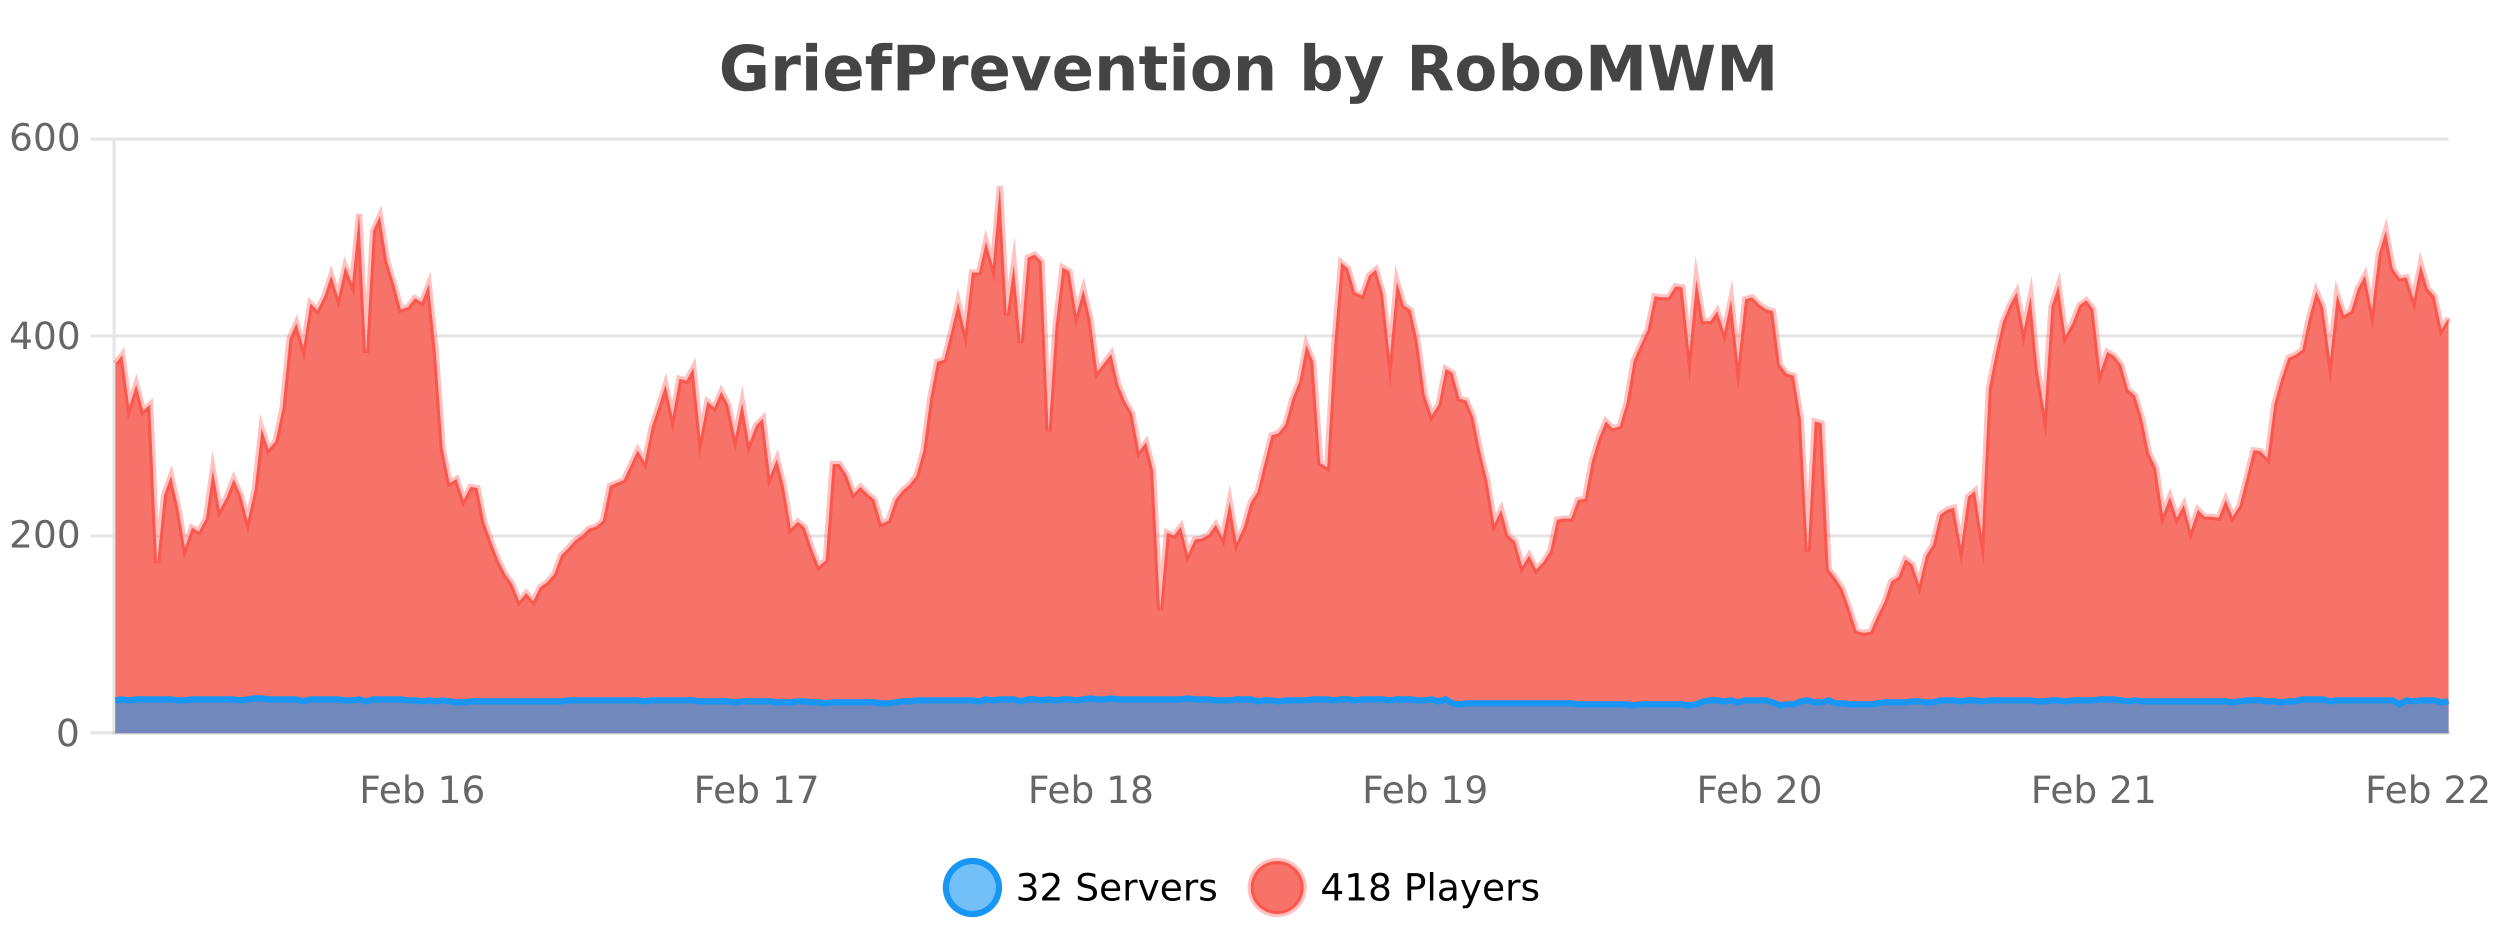 <?xml version="1.0" encoding="UTF-8"?>
<svg xmlns="http://www.w3.org/2000/svg" xmlns:xlink="http://www.w3.org/1999/xlink" width="800pt" height="300pt" viewBox="0 0 800 300" version="1.1">
<defs>
<clipPath id="clip1">
  <path d="M 274 263 L 348 263 L 348 300 L 274 300 Z M 274 263 "/>
</clipPath>
<clipPath id="clip2">
  <path d="M 371 263 L 446 263 L 446 300 L 371 300 Z M 371 263 "/>
</clipPath>
<clipPath id="clip3">
  <path d="M 36.906 59 L 783.52 59 L 783.52 234.602 L 36.906 234.602 Z M 36.906 59 "/>
</clipPath>
<clipPath id="clip4">
  <path d="M 35.906 43 L 784.523 43 L 784.523 231 L 35.906 231 Z M 35.906 43 "/>
</clipPath>
<clipPath id="clip5">
  <path d="M 36.906 223 L 783.52 223 L 783.52 234.602 L 36.906 234.602 Z M 36.906 223 "/>
</clipPath>
<clipPath id="clip6">
  <path d="M 35.906 195 L 784.523 195 L 784.523 235.602 L 35.906 235.602 Z M 35.906 195 "/>
</clipPath>
</defs>
<g id="surface290471">
<rect x="0" y="0" width="800" height="300" style="fill:rgb(100%,100%,100%);fill-opacity:1;stroke:none;"/>
<path style="fill:none;stroke-width:1;stroke-linecap:butt;stroke-linejoin:miter;stroke:rgb(0%,0%,0%);stroke-opacity:0.098;stroke-miterlimit:10;" d="M 37 234.5 L 783.52 234.5 "/>
<path style="fill:none;stroke-width:1;stroke-linecap:butt;stroke-linejoin:miter;stroke:rgb(0%,0%,0%);stroke-opacity:0.098;stroke-miterlimit:10;" d="M 28.906 234.5 L 36 234.5 "/>
<path style="fill:none;stroke-width:1;stroke-linecap:butt;stroke-linejoin:miter;stroke:rgb(0%,0%,0%);stroke-opacity:0.098;stroke-miterlimit:10;" d="M 37 171.5 L 783.52 171.5 "/>
<path style="fill:none;stroke-width:1;stroke-linecap:butt;stroke-linejoin:miter;stroke:rgb(0%,0%,0%);stroke-opacity:0.098;stroke-miterlimit:10;" d="M 28.906 171.5 L 36 171.5 "/>
<path style="fill:none;stroke-width:1;stroke-linecap:butt;stroke-linejoin:miter;stroke:rgb(0%,0%,0%);stroke-opacity:0.098;stroke-miterlimit:10;" d="M 37 107.5 L 783.52 107.5 "/>
<path style="fill:none;stroke-width:1;stroke-linecap:butt;stroke-linejoin:miter;stroke:rgb(0%,0%,0%);stroke-opacity:0.098;stroke-miterlimit:10;" d="M 28.906 107.5 L 36 107.5 "/>
<path style="fill:none;stroke-width:1;stroke-linecap:butt;stroke-linejoin:miter;stroke:rgb(0%,0%,0%);stroke-opacity:0.098;stroke-miterlimit:10;" d="M 37 44.5 L 783.52 44.5 "/>
<path style="fill:none;stroke-width:1;stroke-linecap:butt;stroke-linejoin:miter;stroke:rgb(0%,0%,0%);stroke-opacity:0.098;stroke-miterlimit:10;" d="M 28.906 44.5 L 36 44.5 "/>
<path style=" stroke:none;fill-rule:nonzero;fill:rgb(9.02%,58.824%,95.294%);fill-opacity:0.6;" d="M 319.672 284 C 319.672 288.688 315.871 292.484 311.188 292.484 C 306.5 292.484 302.699 288.688 302.699 284 C 302.699 279.312 306.5 275.516 311.188 275.516 C 315.871 275.516 319.672 279.312 319.672 284 Z M 319.672 284 "/>
<g clip-path="url(#clip1)" clip-rule="nonzero">
<path style="fill:none;stroke-width:2;stroke-linecap:butt;stroke-linejoin:miter;stroke:rgb(9.02%,58.824%,95.294%);stroke-opacity:1;stroke-miterlimit:10;" d="M 319.672 284 C 319.672 288.688 315.871 292.484 311.188 292.484 C 306.5 292.484 302.699 288.688 302.699 284 C 302.699 279.312 306.5 275.516 311.188 275.516 C 315.871 275.516 319.672 279.312 319.672 284 Z M 319.672 284 "/>
</g>
<path style=" stroke:none;fill-rule:nonzero;fill:rgb(0%,0%,0%);fill-opacity:1;" d="M 329.875 283.438 C 330.438 283.562 330.875 283.82 331.188 284.203 C 331.508 284.578 331.672 285.047 331.672 285.609 C 331.672 286.477 331.375 287.148 330.781 287.625 C 330.188 288.094 329.344 288.328 328.25 288.328 C 327.883 288.328 327.504 288.289 327.109 288.219 C 326.723 288.148 326.328 288.039 325.922 287.891 L 325.922 286.75 C 326.242 286.938 326.598 287.086 326.984 287.188 C 327.379 287.281 327.789 287.328 328.219 287.328 C 328.957 287.328 329.52 287.184 329.906 286.891 C 330.301 286.602 330.5 286.172 330.5 285.609 C 330.5 285.102 330.316 284.699 329.953 284.406 C 329.586 284.117 329.086 283.969 328.453 283.969 L 327.422 283.969 L 327.422 283 L 328.5 283 C 329.07 283 329.516 282.887 329.828 282.656 C 330.141 282.418 330.297 282.078 330.297 281.641 C 330.297 281.195 330.133 280.852 329.812 280.609 C 329.5 280.371 329.047 280.25 328.453 280.25 C 328.117 280.25 327.766 280.289 327.391 280.359 C 327.023 280.422 326.617 280.527 326.172 280.672 L 326.172 279.625 C 326.629 279.5 327.051 279.406 327.438 279.344 C 327.832 279.281 328.203 279.25 328.547 279.25 C 329.453 279.25 330.164 279.453 330.688 279.859 C 331.207 280.266 331.469 280.82 331.469 281.516 C 331.469 282.008 331.328 282.418 331.047 282.75 C 330.773 283.086 330.383 283.312 329.875 283.438 Z M 334.934 287.156 L 339.074 287.156 L 339.074 288.156 L 333.512 288.156 L 333.512 287.156 C 333.957 286.699 334.566 286.078 335.34 285.297 C 336.121 284.508 336.609 283.996 336.809 283.766 C 337.191 283.352 337.457 282.996 337.605 282.703 C 337.762 282.402 337.84 282.109 337.84 281.828 C 337.84 281.359 337.672 280.98 337.34 280.688 C 337.016 280.398 336.594 280.25 336.074 280.25 C 335.699 280.25 335.301 280.312 334.887 280.438 C 334.48 280.562 334.043 280.762 333.574 281.031 L 333.574 279.828 C 334.051 279.641 334.496 279.5 334.902 279.406 C 335.316 279.305 335.699 279.25 336.043 279.25 C 336.949 279.25 337.672 279.48 338.215 279.938 C 338.754 280.387 339.027 280.992 339.027 281.75 C 339.027 282.105 338.957 282.445 338.824 282.766 C 338.688 283.09 338.441 283.469 338.09 283.906 C 337.984 284.023 337.672 284.352 337.152 284.891 C 336.629 285.434 335.891 286.188 334.934 287.156 Z M 350.508 279.688 L 350.508 280.844 C 350.059 280.637 349.633 280.48 349.227 280.375 C 348.828 280.262 348.449 280.203 348.086 280.203 C 347.438 280.203 346.938 280.328 346.586 280.578 C 346.242 280.828 346.07 281.188 346.07 281.656 C 346.07 282.043 346.184 282.336 346.414 282.531 C 346.641 282.73 347.086 282.887 347.742 283 L 348.445 283.156 C 349.328 283.324 349.98 283.621 350.398 284.047 C 350.824 284.465 351.039 285.027 351.039 285.734 C 351.039 286.59 350.75 287.234 350.18 287.672 C 349.617 288.109 348.781 288.328 347.68 288.328 C 347.273 288.328 346.836 288.281 346.367 288.188 C 345.898 288.094 345.414 287.953 344.914 287.766 L 344.914 286.547 C 345.391 286.82 345.859 287.023 346.32 287.156 C 346.789 287.293 347.242 287.359 347.68 287.359 C 348.355 287.359 348.875 287.23 349.242 286.969 C 349.617 286.699 349.805 286.32 349.805 285.828 C 349.805 285.402 349.668 285.07 349.398 284.828 C 349.137 284.578 348.703 284.398 348.102 284.281 L 347.383 284.141 C 346.496 283.965 345.855 283.688 345.461 283.312 C 345.074 282.938 344.883 282.418 344.883 281.75 C 344.883 280.969 345.152 280.359 345.695 279.922 C 346.234 279.477 346.984 279.25 347.945 279.25 C 348.359 279.25 348.777 279.289 349.195 279.359 C 349.621 279.434 350.059 279.543 350.508 279.688 Z M 358.453 284.609 L 358.453 285.125 L 353.484 285.125 C 353.535 285.875 353.758 286.445 354.156 286.828 C 354.562 287.215 355.117 287.406 355.828 287.406 C 356.242 287.406 356.645 287.359 357.031 287.266 C 357.426 287.164 357.816 287.008 358.203 286.797 L 358.203 287.828 C 357.805 287.984 357.406 288.105 357 288.188 C 356.594 288.281 356.18 288.328 355.766 288.328 C 354.723 288.328 353.895 288.027 353.281 287.422 C 352.664 286.809 352.359 285.98 352.359 284.938 C 352.359 283.867 352.648 283.016 353.234 282.391 C 353.816 281.758 354.598 281.438 355.578 281.438 C 356.461 281.438 357.16 281.727 357.672 282.297 C 358.191 282.859 358.453 283.633 358.453 284.609 Z M 357.375 284.281 C 357.363 283.699 357.195 283.23 356.875 282.875 C 356.551 282.523 356.125 282.344 355.594 282.344 C 354.988 282.344 354.504 282.516 354.141 282.859 C 353.785 283.203 353.582 283.684 353.531 284.297 Z M 364.023 282.594 C 363.898 282.531 363.762 282.484 363.617 282.453 C 363.48 282.414 363.324 282.391 363.148 282.391 C 362.543 282.391 362.074 282.59 361.742 282.984 C 361.418 283.383 361.258 283.953 361.258 284.703 L 361.258 288.156 L 360.18 288.156 L 360.18 281.594 L 361.258 281.594 L 361.258 282.609 C 361.484 282.215 361.781 281.922 362.148 281.734 C 362.512 281.539 362.953 281.438 363.477 281.438 C 363.547 281.438 363.625 281.445 363.711 281.453 C 363.805 281.465 363.902 281.48 364.008 281.5 Z M 364.379 281.594 L 365.52 281.594 L 367.566 287.094 L 369.629 281.594 L 370.77 281.594 L 368.301 288.156 L 366.832 288.156 Z M 377.871 284.609 L 377.871 285.125 L 372.902 285.125 C 372.953 285.875 373.176 286.445 373.574 286.828 C 373.98 287.215 374.535 287.406 375.246 287.406 C 375.66 287.406 376.062 287.359 376.449 287.266 C 376.844 287.164 377.234 287.008 377.621 286.797 L 377.621 287.828 C 377.223 287.984 376.824 288.105 376.418 288.188 C 376.012 288.281 375.598 288.328 375.184 288.328 C 374.141 288.328 373.312 288.027 372.699 287.422 C 372.082 286.809 371.777 285.98 371.777 284.938 C 371.777 283.867 372.066 283.016 372.652 282.391 C 373.234 281.758 374.016 281.438 374.996 281.438 C 375.879 281.438 376.578 281.727 377.09 282.297 C 377.609 282.859 377.871 283.633 377.871 284.609 Z M 376.793 284.281 C 376.781 283.699 376.613 283.23 376.293 282.875 C 375.969 282.523 375.543 282.344 375.012 282.344 C 374.406 282.344 373.922 282.516 373.559 282.859 C 373.203 283.203 373 283.684 372.949 284.297 Z M 383.441 282.594 C 383.316 282.531 383.18 282.484 383.035 282.453 C 382.898 282.414 382.742 282.391 382.566 282.391 C 381.961 282.391 381.492 282.59 381.16 282.984 C 380.836 283.383 380.676 283.953 380.676 284.703 L 380.676 288.156 L 379.598 288.156 L 379.598 281.594 L 380.676 281.594 L 380.676 282.609 C 380.902 282.215 381.199 281.922 381.566 281.734 C 381.93 281.539 382.371 281.438 382.895 281.438 C 382.965 281.438 383.043 281.445 383.129 281.453 C 383.223 281.465 383.32 281.48 383.426 281.5 Z M 388.75 281.781 L 388.75 282.812 C 388.445 282.656 388.129 282.543 387.797 282.469 C 387.473 282.387 387.133 282.344 386.781 282.344 C 386.25 282.344 385.848 282.43 385.578 282.594 C 385.305 282.75 385.172 282.996 385.172 283.328 C 385.172 283.578 385.266 283.777 385.453 283.922 C 385.648 284.059 386.039 284.188 386.625 284.312 L 386.984 284.406 C 387.754 284.562 388.301 284.793 388.625 285.094 C 388.945 285.398 389.109 285.812 389.109 286.344 C 389.109 286.961 388.863 287.445 388.375 287.797 C 387.895 288.152 387.234 288.328 386.391 288.328 C 386.035 288.328 385.664 288.289 385.281 288.219 C 384.906 288.156 384.508 288.059 384.094 287.922 L 384.094 286.797 C 384.488 287.008 384.879 287.164 385.266 287.266 C 385.648 287.371 386.035 287.422 386.422 287.422 C 386.922 287.422 387.305 287.34 387.578 287.172 C 387.859 286.996 388 286.746 388 286.422 C 388 286.133 387.898 285.906 387.703 285.75 C 387.504 285.594 387.07 285.445 386.406 285.297 L 386.031 285.219 C 385.363 285.074 384.879 284.855 384.578 284.562 C 384.285 284.273 384.141 283.875 384.141 283.375 C 384.141 282.75 384.359 282.273 384.797 281.938 C 385.234 281.605 385.852 281.438 386.656 281.438 C 387.051 281.438 387.426 281.469 387.781 281.531 C 388.133 281.586 388.457 281.668 388.75 281.781 Z M 321.188 277.016 "/>
<path style=" stroke:none;fill-rule:nonzero;fill:rgb(96.863%,44.706%,40.784%);fill-opacity:1;" d="M 417.172 284 C 417.172 288.688 413.375 292.484 408.688 292.484 C 404 292.484 400.203 288.688 400.203 284 C 400.203 279.312 404 275.516 408.688 275.516 C 413.375 275.516 417.172 279.312 417.172 284 Z M 417.172 284 "/>
<g clip-path="url(#clip2)" clip-rule="nonzero">
<path style="fill:none;stroke-width:2;stroke-linecap:butt;stroke-linejoin:miter;stroke:rgb(100%,4.706%,0%);stroke-opacity:0.247;stroke-miterlimit:10;" d="M 417.172 284 C 417.172 288.688 413.375 292.484 408.688 292.484 C 404 292.484 400.203 288.688 400.203 284 C 400.203 279.312 404 275.516 408.688 275.516 C 413.375 275.516 417.172 279.312 417.172 284 Z M 417.172 284 "/>
</g>
<path style=" stroke:none;fill-rule:nonzero;fill:rgb(0%,0%,0%);fill-opacity:1;" d="M 427.031 280.438 L 424.047 285.109 L 427.031 285.109 Z M 426.719 279.406 L 428.219 279.406 L 428.219 285.109 L 429.469 285.109 L 429.469 286.094 L 428.219 286.094 L 428.219 288.156 L 427.031 288.156 L 427.031 286.094 L 423.094 286.094 L 423.094 284.953 Z M 431.621 287.156 L 433.559 287.156 L 433.559 280.484 L 431.449 280.906 L 431.449 279.828 L 433.543 279.406 L 434.73 279.406 L 434.73 287.156 L 436.668 287.156 L 436.668 288.156 L 431.621 288.156 Z M 441.586 284 C 441.023 284 440.578 284.152 440.258 284.453 C 439.934 284.758 439.773 285.168 439.773 285.688 C 439.773 286.219 439.934 286.637 440.258 286.938 C 440.578 287.242 441.023 287.391 441.586 287.391 C 442.148 287.391 442.59 287.242 442.914 286.938 C 443.234 286.637 443.398 286.219 443.398 285.688 C 443.398 285.168 443.234 284.758 442.914 284.453 C 442.602 284.152 442.156 284 441.586 284 Z M 440.398 283.5 C 439.898 283.375 439.5 283.141 439.211 282.797 C 438.93 282.445 438.789 282.016 438.789 281.516 C 438.789 280.82 439.039 280.266 439.539 279.859 C 440.039 279.453 440.719 279.25 441.586 279.25 C 442.461 279.25 443.141 279.453 443.633 279.859 C 444.133 280.266 444.383 280.82 444.383 281.516 C 444.383 282.016 444.242 282.445 443.961 282.797 C 443.68 283.141 443.281 283.375 442.773 283.5 C 443.344 283.637 443.789 283.898 444.102 284.281 C 444.422 284.668 444.586 285.137 444.586 285.688 C 444.586 286.543 444.324 287.199 443.805 287.656 C 443.293 288.105 442.555 288.328 441.586 288.328 C 440.625 288.328 439.887 288.105 439.367 287.656 C 438.844 287.199 438.586 286.543 438.586 285.688 C 438.586 285.137 438.746 284.668 439.07 284.281 C 439.391 283.898 439.836 283.637 440.398 283.5 Z M 439.977 281.625 C 439.977 282.086 440.117 282.438 440.398 282.688 C 440.68 282.938 441.074 283.062 441.586 283.062 C 442.094 283.062 442.492 282.938 442.773 282.688 C 443.062 282.438 443.211 282.086 443.211 281.625 C 443.211 281.18 443.062 280.828 442.773 280.578 C 442.492 280.32 442.094 280.188 441.586 280.188 C 441.074 280.188 440.68 280.32 440.398 280.578 C 440.117 280.828 439.977 281.18 439.977 281.625 Z M 451.578 280.375 L 451.578 283.672 L 453.062 283.672 C 453.613 283.672 454.039 283.531 454.344 283.25 C 454.645 282.961 454.797 282.547 454.797 282.016 C 454.797 281.496 454.645 281.094 454.344 280.812 C 454.039 280.523 453.613 280.375 453.062 280.375 Z M 450.391 279.406 L 453.062 279.406 C 454.051 279.406 454.797 279.633 455.297 280.078 C 455.797 280.516 456.047 281.164 456.047 282.016 C 456.047 282.883 455.797 283.539 455.297 283.984 C 454.797 284.422 454.051 284.641 453.062 284.641 L 451.578 284.641 L 451.578 288.156 L 450.391 288.156 Z M 457.582 279.031 L 458.66 279.031 L 458.66 288.156 L 457.582 288.156 Z M 463.898 284.859 C 463.031 284.859 462.43 284.961 462.086 285.156 C 461.75 285.355 461.586 285.695 461.586 286.172 C 461.586 286.559 461.711 286.867 461.961 287.094 C 462.219 287.312 462.562 287.422 462.992 287.422 C 463.594 287.422 464.074 287.215 464.43 286.797 C 464.793 286.371 464.977 285.805 464.977 285.094 L 464.977 284.859 Z M 466.055 284.406 L 466.055 288.156 L 464.977 288.156 L 464.977 287.156 C 464.727 287.555 464.418 287.852 464.055 288.047 C 463.688 288.234 463.242 288.328 462.711 288.328 C 462.031 288.328 461.496 288.141 461.102 287.766 C 460.703 287.383 460.508 286.875 460.508 286.25 C 460.508 285.512 460.75 284.953 461.242 284.578 C 461.742 284.203 462.48 284.016 463.461 284.016 L 464.977 284.016 L 464.977 283.906 C 464.977 283.406 464.809 283.023 464.477 282.75 C 464.152 282.48 463.699 282.344 463.117 282.344 C 462.742 282.344 462.371 282.391 462.008 282.484 C 461.652 282.578 461.312 282.715 460.992 282.891 L 460.992 281.891 C 461.387 281.734 461.766 281.621 462.133 281.547 C 462.508 281.477 462.871 281.438 463.227 281.438 C 464.172 281.438 464.883 281.684 465.352 282.172 C 465.82 282.664 466.055 283.406 466.055 284.406 Z M 471.004 288.766 C 470.699 289.547 470.402 290.055 470.113 290.297 C 469.82 290.535 469.434 290.656 468.957 290.656 L 468.098 290.656 L 468.098 289.75 L 468.723 289.75 C 469.023 289.75 469.254 289.676 469.41 289.531 C 469.574 289.395 469.758 289.066 469.957 288.547 L 470.16 288.047 L 467.504 281.594 L 468.645 281.594 L 470.691 286.719 L 472.754 281.594 L 473.895 281.594 Z M 480.996 284.609 L 480.996 285.125 L 476.027 285.125 C 476.078 285.875 476.301 286.445 476.699 286.828 C 477.105 287.215 477.66 287.406 478.371 287.406 C 478.785 287.406 479.188 287.359 479.574 287.266 C 479.969 287.164 480.359 287.008 480.746 286.797 L 480.746 287.828 C 480.348 287.984 479.949 288.105 479.543 288.188 C 479.137 288.281 478.723 288.328 478.309 288.328 C 477.266 288.328 476.438 288.027 475.824 287.422 C 475.207 286.809 474.902 285.98 474.902 284.938 C 474.902 283.867 475.191 283.016 475.777 282.391 C 476.359 281.758 477.141 281.438 478.121 281.438 C 479.004 281.438 479.703 281.727 480.215 282.297 C 480.734 282.859 480.996 283.633 480.996 284.609 Z M 479.918 284.281 C 479.906 283.699 479.738 283.23 479.418 282.875 C 479.094 282.523 478.668 282.344 478.137 282.344 C 477.531 282.344 477.047 282.516 476.684 282.859 C 476.328 283.203 476.125 283.684 476.074 284.297 Z M 486.566 282.594 C 486.441 282.531 486.305 282.484 486.16 282.453 C 486.023 282.414 485.867 282.391 485.691 282.391 C 485.086 282.391 484.617 282.59 484.285 282.984 C 483.961 283.383 483.801 283.953 483.801 284.703 L 483.801 288.156 L 482.723 288.156 L 482.723 281.594 L 483.801 281.594 L 483.801 282.609 C 484.027 282.215 484.324 281.922 484.691 281.734 C 485.055 281.539 485.496 281.438 486.02 281.438 C 486.09 281.438 486.168 281.445 486.254 281.453 C 486.348 281.465 486.445 281.48 486.551 281.5 Z M 491.875 281.781 L 491.875 282.812 C 491.57 282.656 491.254 282.543 490.922 282.469 C 490.598 282.387 490.258 282.344 489.906 282.344 C 489.375 282.344 488.973 282.43 488.703 282.594 C 488.43 282.75 488.297 282.996 488.297 283.328 C 488.297 283.578 488.391 283.777 488.578 283.922 C 488.773 284.059 489.164 284.188 489.75 284.312 L 490.109 284.406 C 490.879 284.562 491.426 284.793 491.75 285.094 C 492.07 285.398 492.234 285.812 492.234 286.344 C 492.234 286.961 491.988 287.445 491.5 287.797 C 491.02 288.152 490.359 288.328 489.516 288.328 C 489.16 288.328 488.789 288.289 488.406 288.219 C 488.031 288.156 487.633 288.059 487.219 287.922 L 487.219 286.797 C 487.613 287.008 488.004 287.164 488.391 287.266 C 488.773 287.371 489.16 287.422 489.547 287.422 C 490.047 287.422 490.43 287.34 490.703 287.172 C 490.984 286.996 491.125 286.746 491.125 286.422 C 491.125 286.133 491.023 285.906 490.828 285.75 C 490.629 285.594 490.195 285.445 489.531 285.297 L 489.156 285.219 C 488.488 285.074 488.004 284.855 487.703 284.562 C 487.41 284.273 487.266 283.875 487.266 283.375 C 487.266 282.75 487.484 282.273 487.922 281.938 C 488.359 281.605 488.977 281.438 489.781 281.438 C 490.176 281.438 490.551 281.469 490.906 281.531 C 491.258 281.586 491.582 281.668 491.875 281.781 Z M 418.688 277.016 "/>
<path style=" stroke:none;fill-rule:nonzero;fill:rgb(26.667%,26.667%,26.667%);fill-opacity:1;" d="M 244.938 27.844 C 244 28.293 243.023 28.633 242.016 28.859 C 241.016 29.086 239.973 29.203 238.891 29.203 C 236.461 29.203 234.539 28.527 233.125 27.172 C 231.707 25.809 231 23.965 231 21.641 C 231 19.297 231.719 17.453 233.156 16.109 C 234.602 14.758 236.586 14.078 239.109 14.078 C 240.078 14.078 241.004 14.172 241.891 14.359 C 242.773 14.539 243.613 14.805 244.406 15.156 L 244.406 18.172 C 243.594 17.715 242.781 17.371 241.969 17.141 C 241.164 16.914 240.363 16.797 239.562 16.797 C 238.062 16.797 236.906 17.219 236.094 18.062 C 235.289 18.898 234.891 20.09 234.891 21.641 C 234.891 23.184 235.281 24.375 236.062 25.219 C 236.844 26.062 237.953 26.484 239.391 26.484 C 239.773 26.484 240.133 26.461 240.469 26.406 C 240.812 26.355 241.113 26.277 241.375 26.172 L 241.375 23.344 L 239.078 23.344 L 239.078 20.828 L 244.938 20.828 Z M 256.227 20.969 C 255.914 20.824 255.605 20.719 255.305 20.656 C 255 20.586 254.699 20.547 254.398 20.547 C 253.492 20.547 252.793 20.836 252.305 21.406 C 251.824 21.98 251.586 22.805 251.586 23.875 L 251.586 28.922 L 248.102 28.922 L 248.102 17.984 L 251.586 17.984 L 251.586 19.781 C 252.031 19.062 252.547 18.543 253.133 18.219 C 253.715 17.887 254.414 17.719 255.227 17.719 C 255.352 17.719 255.48 17.727 255.617 17.734 C 255.75 17.746 255.949 17.766 256.211 17.797 Z M 257.969 17.984 L 261.453 17.984 L 261.453 28.922 L 257.969 28.922 Z M 257.969 13.719 L 261.453 13.719 L 261.453 16.578 L 257.969 16.578 Z M 275.727 23.422 L 275.727 24.422 L 267.555 24.422 C 267.637 25.246 267.934 25.859 268.445 26.266 C 268.953 26.672 269.664 26.875 270.57 26.875 C 271.309 26.875 272.062 26.766 272.836 26.547 C 273.605 26.328 274.398 26 275.211 25.562 L 275.211 28.25 C 274.387 28.562 273.559 28.797 272.727 28.953 C 271.902 29.117 271.078 29.203 270.258 29.203 C 268.277 29.203 266.734 28.703 265.633 27.703 C 264.539 26.695 263.992 25.281 263.992 23.469 C 263.992 21.68 264.527 20.273 265.602 19.25 C 266.684 18.23 268.168 17.719 270.055 17.719 C 271.773 17.719 273.148 18.242 274.18 19.281 C 275.211 20.312 275.727 21.695 275.727 23.422 Z M 272.133 22.266 C 272.133 21.602 271.938 21.062 271.555 20.656 C 271.168 20.25 270.664 20.047 270.039 20.047 C 269.359 20.047 268.809 20.242 268.383 20.625 C 267.965 21 267.703 21.547 267.602 22.266 Z M 285.574 13.719 L 285.574 16.016 L 283.637 16.016 C 283.145 16.016 282.801 16.109 282.605 16.297 C 282.406 16.477 282.309 16.781 282.309 17.219 L 282.309 17.984 L 285.309 17.984 L 285.309 20.484 L 282.309 20.484 L 282.309 28.922 L 278.824 28.922 L 278.824 20.484 L 277.074 20.484 L 277.074 17.984 L 278.824 17.984 L 278.824 17.219 C 278.824 16.031 279.152 15.152 279.809 14.578 C 280.473 14.008 281.504 13.719 282.902 13.719 Z M 287.242 14.344 L 293.477 14.344 C 295.328 14.344 296.75 14.758 297.742 15.578 C 298.742 16.402 299.242 17.574 299.242 19.094 C 299.242 20.625 298.742 21.805 297.742 22.625 C 296.75 23.449 295.328 23.859 293.477 23.859 L 290.992 23.859 L 290.992 28.922 L 287.242 28.922 Z M 290.992 17.062 L 290.992 21.141 L 293.07 21.141 C 293.797 21.141 294.359 20.965 294.758 20.609 C 295.164 20.258 295.367 19.75 295.367 19.094 C 295.367 18.449 295.164 17.949 294.758 17.594 C 294.359 17.242 293.797 17.062 293.07 17.062 Z M 309.871 20.969 C 309.559 20.824 309.25 20.719 308.949 20.656 C 308.645 20.586 308.344 20.547 308.043 20.547 C 307.137 20.547 306.438 20.836 305.949 21.406 C 305.469 21.98 305.23 22.805 305.23 23.875 L 305.23 28.922 L 301.746 28.922 L 301.746 17.984 L 305.23 17.984 L 305.23 19.781 C 305.676 19.062 306.191 18.543 306.777 18.219 C 307.359 17.887 308.059 17.719 308.871 17.719 C 308.996 17.719 309.125 17.727 309.262 17.734 C 309.395 17.746 309.594 17.766 309.855 17.797 Z M 322.516 23.422 L 322.516 24.422 L 314.344 24.422 C 314.426 25.246 314.723 25.859 315.234 26.266 C 315.742 26.672 316.453 26.875 317.359 26.875 C 318.098 26.875 318.852 26.766 319.625 26.547 C 320.395 26.328 321.188 26 322 25.562 L 322 28.25 C 321.176 28.562 320.348 28.797 319.516 28.953 C 318.691 29.117 317.867 29.203 317.047 29.203 C 315.066 29.203 313.523 28.703 312.422 27.703 C 311.328 26.695 310.781 25.281 310.781 23.469 C 310.781 21.68 311.316 20.273 312.391 19.25 C 313.473 18.23 314.957 17.719 316.844 17.719 C 318.562 17.719 319.938 18.242 320.969 19.281 C 322 20.312 322.516 21.695 322.516 23.422 Z M 318.922 22.266 C 318.922 21.602 318.727 21.062 318.344 20.656 C 317.957 20.25 317.453 20.047 316.828 20.047 C 316.148 20.047 315.598 20.242 315.172 20.625 C 314.754 21 314.492 21.547 314.391 22.266 Z M 323.781 17.984 L 327.281 17.984 L 330.016 25.547 L 332.719 17.984 L 336.234 17.984 L 331.922 28.922 L 328.078 28.922 Z M 349.117 23.422 L 349.117 24.422 L 340.945 24.422 C 341.027 25.246 341.324 25.859 341.836 26.266 C 342.344 26.672 343.055 26.875 343.961 26.875 C 344.699 26.875 345.453 26.766 346.227 26.547 C 346.996 26.328 347.789 26 348.602 25.562 L 348.602 28.25 C 347.777 28.562 346.949 28.797 346.117 28.953 C 345.293 29.117 344.469 29.203 343.648 29.203 C 341.668 29.203 340.125 28.703 339.023 27.703 C 337.93 26.695 337.383 25.281 337.383 23.469 C 337.383 21.68 337.918 20.273 338.992 19.25 C 340.074 18.23 341.559 17.719 343.445 17.719 C 345.164 17.719 346.539 18.242 347.57 19.281 C 348.602 20.312 349.117 21.695 349.117 23.422 Z M 345.523 22.266 C 345.523 21.602 345.328 21.062 344.945 20.656 C 344.559 20.25 344.055 20.047 343.43 20.047 C 342.75 20.047 342.199 20.242 341.773 20.625 C 341.355 21 341.094 21.547 340.992 22.266 Z M 362.758 22.266 L 362.758 28.922 L 359.242 28.922 L 359.242 23.828 C 359.242 22.883 359.219 22.23 359.18 21.875 C 359.137 21.512 359.062 21.246 358.961 21.078 C 358.824 20.852 358.637 20.672 358.398 20.547 C 358.168 20.422 357.902 20.359 357.602 20.359 C 356.871 20.359 356.297 20.641 355.883 21.203 C 355.465 21.766 355.258 22.547 355.258 23.547 L 355.258 28.922 L 351.773 28.922 L 351.773 17.984 L 355.258 17.984 L 355.258 19.578 C 355.789 18.945 356.352 18.477 356.945 18.172 C 357.539 17.871 358.188 17.719 358.898 17.719 C 360.168 17.719 361.125 18.109 361.773 18.891 C 362.43 19.664 362.758 20.789 362.758 22.266 Z M 369.828 14.875 L 369.828 17.984 L 373.438 17.984 L 373.438 20.484 L 369.828 20.484 L 369.828 25.125 C 369.828 25.637 369.926 25.98 370.125 26.156 C 370.332 26.336 370.734 26.422 371.328 26.422 L 373.125 26.422 L 373.125 28.922 L 370.125 28.922 C 368.75 28.922 367.77 28.637 367.188 28.062 C 366.613 27.48 366.328 26.5 366.328 25.125 L 366.328 20.484 L 364.594 20.484 L 364.594 17.984 L 366.328 17.984 L 366.328 14.875 Z M 375.574 17.984 L 379.059 17.984 L 379.059 28.922 L 375.574 28.922 Z M 375.574 13.719 L 379.059 13.719 L 379.059 16.578 L 375.574 16.578 Z M 387.633 20.219 C 386.852 20.219 386.258 20.5 385.852 21.062 C 385.445 21.617 385.242 22.418 385.242 23.469 C 385.242 24.512 385.445 25.312 385.852 25.875 C 386.258 26.43 386.852 26.703 387.633 26.703 C 388.391 26.703 388.969 26.43 389.367 25.875 C 389.773 25.312 389.977 24.512 389.977 23.469 C 389.977 22.418 389.773 21.617 389.367 21.062 C 388.969 20.5 388.391 20.219 387.633 20.219 Z M 387.633 17.719 C 389.508 17.719 390.969 18.23 392.023 19.25 C 393.086 20.262 393.617 21.668 393.617 23.469 C 393.617 25.262 393.086 26.668 392.023 27.688 C 390.969 28.699 389.508 29.203 387.633 29.203 C 385.734 29.203 384.258 28.699 383.195 27.688 C 382.133 26.668 381.602 25.262 381.602 23.469 C 381.602 21.668 382.133 20.262 383.195 19.25 C 384.258 18.23 385.734 17.719 387.633 17.719 Z M 407.156 22.266 L 407.156 28.922 L 403.641 28.922 L 403.641 23.828 C 403.641 22.883 403.617 22.23 403.578 21.875 C 403.535 21.512 403.461 21.246 403.359 21.078 C 403.223 20.852 403.035 20.672 402.797 20.547 C 402.566 20.422 402.301 20.359 402 20.359 C 401.27 20.359 400.695 20.641 400.281 21.203 C 399.863 21.766 399.656 22.547 399.656 23.547 L 399.656 28.922 L 396.172 28.922 L 396.172 17.984 L 399.656 17.984 L 399.656 19.578 C 400.188 18.945 400.75 18.477 401.344 18.172 C 401.938 17.871 402.586 17.719 403.297 17.719 C 404.566 17.719 405.523 18.109 406.172 18.891 C 406.828 19.664 407.156 20.789 407.156 22.266 Z M 423.184 26.672 C 423.934 26.672 424.504 26.402 424.902 25.859 C 425.297 25.309 425.496 24.512 425.496 23.469 C 425.496 22.43 425.297 21.637 424.902 21.094 C 424.504 20.543 423.934 20.266 423.184 20.266 C 422.434 20.266 421.855 20.543 421.449 21.094 C 421.051 21.637 420.855 22.43 420.855 23.469 C 420.855 24.5 421.051 25.293 421.449 25.844 C 421.855 26.398 422.434 26.672 423.184 26.672 Z M 420.855 19.578 C 421.344 18.945 421.879 18.477 422.465 18.172 C 423.047 17.871 423.719 17.719 424.48 17.719 C 425.832 17.719 426.941 18.258 427.809 19.328 C 428.672 20.402 429.105 21.781 429.105 23.469 C 429.105 25.148 428.672 26.523 427.809 27.594 C 426.941 28.668 425.832 29.203 424.48 29.203 C 423.719 29.203 423.047 29.051 422.465 28.75 C 421.879 28.449 421.344 27.98 420.855 27.344 L 420.855 28.922 L 417.371 28.922 L 417.371 13.719 L 420.855 13.719 Z M 430.25 17.984 L 433.734 17.984 L 436.688 25.406 L 439.188 17.984 L 442.672 17.984 L 438.078 29.953 C 437.617 31.172 437.078 32.02 436.453 32.5 C 435.836 32.988 435.031 33.234 434.031 33.234 L 432 33.234 L 432 30.938 L 433.094 30.938 C 433.688 30.938 434.117 30.844 434.391 30.656 C 434.66 30.469 434.867 30.129 435.016 29.641 L 435.125 29.344 Z M 457.172 20.812 C 457.961 20.812 458.531 20.668 458.875 20.375 C 459.219 20.074 459.391 19.59 459.391 18.922 C 459.391 18.258 459.219 17.781 458.875 17.5 C 458.531 17.211 457.961 17.062 457.172 17.062 L 455.594 17.062 L 455.594 20.812 Z M 455.594 23.406 L 455.594 28.922 L 451.844 28.922 L 451.844 14.344 L 457.578 14.344 C 459.492 14.344 460.898 14.668 461.797 15.312 C 462.691 15.961 463.141 16.977 463.141 18.359 C 463.141 19.328 462.906 20.125 462.438 20.75 C 461.977 21.367 461.281 21.82 460.344 22.109 C 460.852 22.227 461.312 22.492 461.719 22.906 C 462.125 23.312 462.535 23.938 462.953 24.781 L 465 28.922 L 461 28.922 L 459.219 25.297 C 458.863 24.57 458.5 24.074 458.125 23.812 C 457.758 23.543 457.27 23.406 456.656 23.406 Z M 472.289 20.219 C 471.508 20.219 470.914 20.5 470.508 21.062 C 470.102 21.617 469.898 22.418 469.898 23.469 C 469.898 24.512 470.102 25.312 470.508 25.875 C 470.914 26.43 471.508 26.703 472.289 26.703 C 473.047 26.703 473.625 26.43 474.023 25.875 C 474.43 25.312 474.633 24.512 474.633 23.469 C 474.633 22.418 474.43 21.617 474.023 21.062 C 473.625 20.5 473.047 20.219 472.289 20.219 Z M 472.289 17.719 C 474.164 17.719 475.625 18.23 476.68 19.25 C 477.742 20.262 478.273 21.668 478.273 23.469 C 478.273 25.262 477.742 26.668 476.68 27.688 C 475.625 28.699 474.164 29.203 472.289 29.203 C 470.391 29.203 468.914 28.699 467.852 27.688 C 466.789 26.668 466.258 25.262 466.258 23.469 C 466.258 21.668 466.789 20.262 467.852 19.25 C 468.914 18.23 470.391 17.719 472.289 17.719 Z M 486.641 26.672 C 487.391 26.672 487.961 26.402 488.359 25.859 C 488.754 25.309 488.953 24.512 488.953 23.469 C 488.953 22.43 488.754 21.637 488.359 21.094 C 487.961 20.543 487.391 20.266 486.641 20.266 C 485.891 20.266 485.312 20.543 484.906 21.094 C 484.508 21.637 484.312 22.43 484.312 23.469 C 484.312 24.5 484.508 25.293 484.906 25.844 C 485.312 26.398 485.891 26.672 486.641 26.672 Z M 484.312 19.578 C 484.801 18.945 485.336 18.477 485.922 18.172 C 486.504 17.871 487.176 17.719 487.938 17.719 C 489.289 17.719 490.398 18.258 491.266 19.328 C 492.129 20.402 492.562 21.781 492.562 23.469 C 492.562 25.148 492.129 26.523 491.266 27.594 C 490.398 28.668 489.289 29.203 487.938 29.203 C 487.176 29.203 486.504 29.051 485.922 28.75 C 485.336 28.449 484.801 27.98 484.312 27.344 L 484.312 28.922 L 480.828 28.922 L 480.828 13.719 L 484.312 13.719 Z M 500.348 20.219 C 499.566 20.219 498.973 20.5 498.566 21.062 C 498.16 21.617 497.957 22.418 497.957 23.469 C 497.957 24.512 498.16 25.312 498.566 25.875 C 498.973 26.43 499.566 26.703 500.348 26.703 C 501.105 26.703 501.684 26.43 502.082 25.875 C 502.488 25.312 502.691 24.512 502.691 23.469 C 502.691 22.418 502.488 21.617 502.082 21.062 C 501.684 20.5 501.105 20.219 500.348 20.219 Z M 500.348 17.719 C 502.223 17.719 503.684 18.23 504.738 19.25 C 505.801 20.262 506.332 21.668 506.332 23.469 C 506.332 25.262 505.801 26.668 504.738 27.688 C 503.684 28.699 502.223 29.203 500.348 29.203 C 498.449 29.203 496.973 28.699 495.91 27.688 C 494.848 26.668 494.316 25.262 494.316 23.469 C 494.316 21.668 494.848 20.262 495.91 19.25 C 496.973 18.23 498.449 17.719 500.348 17.719 Z M 509.039 14.344 L 513.82 14.344 L 517.133 22.141 L 520.477 14.344 L 525.258 14.344 L 525.258 28.922 L 521.695 28.922 L 521.695 18.25 L 518.336 26.125 L 515.961 26.125 L 512.602 18.25 L 512.602 28.922 L 509.039 28.922 Z M 527.695 14.344 L 531.305 14.344 L 533.82 24.938 L 536.32 14.344 L 539.945 14.344 L 542.445 24.938 L 544.961 14.344 L 548.539 14.344 L 545.102 28.922 L 540.758 28.922 L 538.117 17.844 L 535.508 28.922 L 531.164 28.922 Z M 551.004 14.344 L 555.785 14.344 L 559.098 22.141 L 562.441 14.344 L 567.223 14.344 L 567.223 28.922 L 563.66 28.922 L 563.66 18.25 L 560.301 26.125 L 557.926 26.125 L 554.566 18.25 L 554.566 28.922 L 551.004 28.922 Z M 230 10.359 "/>
<path style="fill:none;stroke-width:1;stroke-linecap:butt;stroke-linejoin:miter;stroke:rgb(0%,0%,0%);stroke-opacity:0.098;stroke-miterlimit:10;" d="M 36 234.5 L 784 234.5 "/>
<path style=" stroke:none;fill-rule:nonzero;fill:rgb(40%,40%,40%);fill-opacity:1;" d="M 116.141 248.203 L 121.172 248.203 L 121.172 249.203 L 117.328 249.203 L 117.328 251.781 L 120.797 251.781 L 120.797 252.781 L 117.328 252.781 L 117.328 256.953 L 116.141 256.953 Z M 127.965 253.406 L 127.965 253.922 L 122.996 253.922 C 123.047 254.672 123.27 255.242 123.668 255.625 C 124.074 256.012 124.629 256.203 125.34 256.203 C 125.754 256.203 126.156 256.156 126.543 256.062 C 126.938 255.961 127.328 255.805 127.715 255.594 L 127.715 256.625 C 127.316 256.781 126.918 256.902 126.512 256.984 C 126.105 257.078 125.691 257.125 125.277 257.125 C 124.234 257.125 123.406 256.824 122.793 256.219 C 122.176 255.605 121.871 254.777 121.871 253.734 C 121.871 252.664 122.16 251.812 122.746 251.188 C 123.328 250.555 124.109 250.234 125.09 250.234 C 125.973 250.234 126.672 250.523 127.184 251.094 C 127.703 251.656 127.965 252.43 127.965 253.406 Z M 126.887 253.078 C 126.875 252.496 126.707 252.027 126.387 251.672 C 126.062 251.32 125.637 251.141 125.105 251.141 C 124.5 251.141 124.016 251.312 123.652 251.656 C 123.297 252 123.094 252.48 123.043 253.094 Z M 134.441 253.672 C 134.441 252.883 134.273 252.262 133.941 251.812 C 133.617 251.367 133.176 251.141 132.613 251.141 C 132.039 251.141 131.586 251.367 131.254 251.812 C 130.93 252.262 130.77 252.883 130.77 253.672 C 130.77 254.465 130.93 255.09 131.254 255.547 C 131.586 255.996 132.039 256.219 132.613 256.219 C 133.176 256.219 133.617 255.996 133.941 255.547 C 134.273 255.09 134.441 254.465 134.441 253.672 Z M 130.77 251.391 C 130.996 250.996 131.285 250.703 131.629 250.516 C 131.973 250.328 132.383 250.234 132.863 250.234 C 133.664 250.234 134.316 250.555 134.816 251.188 C 135.316 251.812 135.566 252.641 135.566 253.672 C 135.566 254.703 135.316 255.539 134.816 256.172 C 134.316 256.809 133.664 257.125 132.863 257.125 C 132.383 257.125 131.973 257.031 131.629 256.844 C 131.285 256.648 130.996 256.355 130.77 255.969 L 130.77 256.953 L 129.691 256.953 L 129.691 247.828 L 130.77 247.828 Z M 141.516 255.953 L 143.453 255.953 L 143.453 249.281 L 141.344 249.703 L 141.344 248.625 L 143.438 248.203 L 144.625 248.203 L 144.625 255.953 L 146.562 255.953 L 146.562 256.953 L 141.516 256.953 Z M 151.633 252.109 C 151.102 252.109 150.68 252.293 150.367 252.656 C 150.055 253.023 149.898 253.516 149.898 254.141 C 149.898 254.777 150.055 255.277 150.367 255.641 C 150.68 256.008 151.102 256.188 151.633 256.188 C 152.164 256.188 152.578 256.008 152.883 255.641 C 153.195 255.277 153.352 254.777 153.352 254.141 C 153.352 253.516 153.195 253.023 152.883 252.656 C 152.578 252.293 152.164 252.109 151.633 252.109 Z M 153.977 248.391 L 153.977 249.469 C 153.672 249.336 153.371 249.23 153.07 249.156 C 152.766 249.086 152.469 249.047 152.18 249.047 C 151.398 249.047 150.797 249.312 150.383 249.844 C 149.977 250.367 149.742 251.156 149.68 252.219 C 149.906 251.887 150.195 251.633 150.539 251.453 C 150.891 251.266 151.277 251.172 151.695 251.172 C 152.57 251.172 153.262 251.438 153.773 251.969 C 154.281 252.5 154.539 253.227 154.539 254.141 C 154.539 255.047 154.273 255.773 153.742 256.312 C 153.211 256.855 152.508 257.125 151.633 257.125 C 150.609 257.125 149.836 256.742 149.305 255.969 C 148.773 255.188 148.508 254.062 148.508 252.594 C 148.508 251.211 148.836 250.105 149.492 249.281 C 150.148 248.461 151.027 248.047 152.133 248.047 C 152.422 248.047 152.719 248.078 153.023 248.141 C 153.324 248.195 153.641 248.277 153.977 248.391 Z M 114.969 245.816 "/>
<path style=" stroke:none;fill-rule:nonzero;fill:rgb(40%,40%,40%);fill-opacity:1;" d="M 223.117 248.203 L 228.148 248.203 L 228.148 249.203 L 224.305 249.203 L 224.305 251.781 L 227.773 251.781 L 227.773 252.781 L 224.305 252.781 L 224.305 256.953 L 223.117 256.953 Z M 234.941 253.406 L 234.941 253.922 L 229.973 253.922 C 230.023 254.672 230.246 255.242 230.645 255.625 C 231.051 256.012 231.605 256.203 232.316 256.203 C 232.73 256.203 233.133 256.156 233.52 256.062 C 233.914 255.961 234.305 255.805 234.691 255.594 L 234.691 256.625 C 234.293 256.781 233.895 256.902 233.488 256.984 C 233.082 257.078 232.668 257.125 232.254 257.125 C 231.211 257.125 230.383 256.824 229.77 256.219 C 229.152 255.605 228.848 254.777 228.848 253.734 C 228.848 252.664 229.137 251.812 229.723 251.188 C 230.305 250.555 231.086 250.234 232.066 250.234 C 232.949 250.234 233.648 250.523 234.16 251.094 C 234.68 251.656 234.941 252.43 234.941 253.406 Z M 233.863 253.078 C 233.852 252.496 233.684 252.027 233.363 251.672 C 233.039 251.32 232.613 251.141 232.082 251.141 C 231.477 251.141 230.992 251.312 230.629 251.656 C 230.273 252 230.07 252.48 230.02 253.094 Z M 241.418 253.672 C 241.418 252.883 241.25 252.262 240.918 251.812 C 240.594 251.367 240.152 251.141 239.59 251.141 C 239.016 251.141 238.562 251.367 238.23 251.812 C 237.906 252.262 237.746 252.883 237.746 253.672 C 237.746 254.465 237.906 255.09 238.23 255.547 C 238.562 255.996 239.016 256.219 239.59 256.219 C 240.152 256.219 240.594 255.996 240.918 255.547 C 241.25 255.09 241.418 254.465 241.418 253.672 Z M 237.746 251.391 C 237.973 250.996 238.262 250.703 238.605 250.516 C 238.949 250.328 239.359 250.234 239.84 250.234 C 240.641 250.234 241.293 250.555 241.793 251.188 C 242.293 251.812 242.543 252.641 242.543 253.672 C 242.543 254.703 242.293 255.539 241.793 256.172 C 241.293 256.809 240.641 257.125 239.84 257.125 C 239.359 257.125 238.949 257.031 238.605 256.844 C 238.262 256.648 237.973 256.355 237.746 255.969 L 237.746 256.953 L 236.668 256.953 L 236.668 247.828 L 237.746 247.828 Z M 248.492 255.953 L 250.43 255.953 L 250.43 249.281 L 248.32 249.703 L 248.32 248.625 L 250.414 248.203 L 251.602 248.203 L 251.602 255.953 L 253.539 255.953 L 253.539 256.953 L 248.492 256.953 Z M 255.625 248.203 L 261.25 248.203 L 261.25 248.703 L 258.078 256.953 L 256.844 256.953 L 259.828 249.203 L 255.625 249.203 Z M 221.945 245.816 "/>
<path style=" stroke:none;fill-rule:nonzero;fill:rgb(40%,40%,40%);fill-opacity:1;" d="M 330.094 248.203 L 335.125 248.203 L 335.125 249.203 L 331.281 249.203 L 331.281 251.781 L 334.75 251.781 L 334.75 252.781 L 331.281 252.781 L 331.281 256.953 L 330.094 256.953 Z M 341.918 253.406 L 341.918 253.922 L 336.949 253.922 C 337 254.672 337.223 255.242 337.621 255.625 C 338.027 256.012 338.582 256.203 339.293 256.203 C 339.707 256.203 340.109 256.156 340.496 256.062 C 340.891 255.961 341.281 255.805 341.668 255.594 L 341.668 256.625 C 341.27 256.781 340.871 256.902 340.465 256.984 C 340.059 257.078 339.645 257.125 339.23 257.125 C 338.188 257.125 337.359 256.824 336.746 256.219 C 336.129 255.605 335.824 254.777 335.824 253.734 C 335.824 252.664 336.113 251.812 336.699 251.188 C 337.281 250.555 338.062 250.234 339.043 250.234 C 339.926 250.234 340.625 250.523 341.137 251.094 C 341.656 251.656 341.918 252.43 341.918 253.406 Z M 340.84 253.078 C 340.828 252.496 340.66 252.027 340.34 251.672 C 340.016 251.32 339.59 251.141 339.059 251.141 C 338.453 251.141 337.969 251.312 337.605 251.656 C 337.25 252 337.047 252.48 336.996 253.094 Z M 348.395 253.672 C 348.395 252.883 348.227 252.262 347.895 251.812 C 347.57 251.367 347.129 251.141 346.566 251.141 C 345.992 251.141 345.539 251.367 345.207 251.812 C 344.883 252.262 344.723 252.883 344.723 253.672 C 344.723 254.465 344.883 255.09 345.207 255.547 C 345.539 255.996 345.992 256.219 346.566 256.219 C 347.129 256.219 347.57 255.996 347.895 255.547 C 348.227 255.09 348.395 254.465 348.395 253.672 Z M 344.723 251.391 C 344.949 250.996 345.238 250.703 345.582 250.516 C 345.926 250.328 346.336 250.234 346.816 250.234 C 347.617 250.234 348.27 250.555 348.77 251.188 C 349.27 251.812 349.52 252.641 349.52 253.672 C 349.52 254.703 349.27 255.539 348.77 256.172 C 348.27 256.809 347.617 257.125 346.816 257.125 C 346.336 257.125 345.926 257.031 345.582 256.844 C 345.238 256.648 344.949 256.355 344.723 255.969 L 344.723 256.953 L 343.645 256.953 L 343.645 247.828 L 344.723 247.828 Z M 355.469 255.953 L 357.406 255.953 L 357.406 249.281 L 355.297 249.703 L 355.297 248.625 L 357.391 248.203 L 358.578 248.203 L 358.578 255.953 L 360.516 255.953 L 360.516 256.953 L 355.469 256.953 Z M 365.43 252.797 C 364.867 252.797 364.422 252.949 364.102 253.25 C 363.777 253.555 363.617 253.965 363.617 254.484 C 363.617 255.016 363.777 255.434 364.102 255.734 C 364.422 256.039 364.867 256.188 365.43 256.188 C 365.992 256.188 366.434 256.039 366.758 255.734 C 367.078 255.434 367.242 255.016 367.242 254.484 C 367.242 253.965 367.078 253.555 366.758 253.25 C 366.445 252.949 366 252.797 365.43 252.797 Z M 364.242 252.297 C 363.742 252.172 363.344 251.938 363.055 251.594 C 362.773 251.242 362.633 250.812 362.633 250.312 C 362.633 249.617 362.883 249.062 363.383 248.656 C 363.883 248.25 364.562 248.047 365.43 248.047 C 366.305 248.047 366.984 248.25 367.477 248.656 C 367.977 249.062 368.227 249.617 368.227 250.312 C 368.227 250.812 368.086 251.242 367.805 251.594 C 367.523 251.938 367.125 252.172 366.617 252.297 C 367.188 252.434 367.633 252.695 367.945 253.078 C 368.266 253.465 368.43 253.934 368.43 254.484 C 368.43 255.34 368.168 255.996 367.648 256.453 C 367.137 256.902 366.398 257.125 365.43 257.125 C 364.469 257.125 363.73 256.902 363.211 256.453 C 362.688 255.996 362.43 255.34 362.43 254.484 C 362.43 253.934 362.59 253.465 362.914 253.078 C 363.234 252.695 363.68 252.434 364.242 252.297 Z M 363.82 250.422 C 363.82 250.883 363.961 251.234 364.242 251.484 C 364.523 251.734 364.918 251.859 365.43 251.859 C 365.938 251.859 366.336 251.734 366.617 251.484 C 366.906 251.234 367.055 250.883 367.055 250.422 C 367.055 249.977 366.906 249.625 366.617 249.375 C 366.336 249.117 365.938 248.984 365.43 248.984 C 364.918 248.984 364.523 249.117 364.242 249.375 C 363.961 249.625 363.82 249.977 363.82 250.422 Z M 328.922 245.816 "/>
<path style=" stroke:none;fill-rule:nonzero;fill:rgb(40%,40%,40%);fill-opacity:1;" d="M 437.074 248.203 L 442.105 248.203 L 442.105 249.203 L 438.262 249.203 L 438.262 251.781 L 441.73 251.781 L 441.73 252.781 L 438.262 252.781 L 438.262 256.953 L 437.074 256.953 Z M 448.898 253.406 L 448.898 253.922 L 443.93 253.922 C 443.98 254.672 444.203 255.242 444.602 255.625 C 445.008 256.012 445.562 256.203 446.273 256.203 C 446.688 256.203 447.09 256.156 447.477 256.062 C 447.871 255.961 448.262 255.805 448.648 255.594 L 448.648 256.625 C 448.25 256.781 447.852 256.902 447.445 256.984 C 447.039 257.078 446.625 257.125 446.211 257.125 C 445.168 257.125 444.34 256.824 443.727 256.219 C 443.109 255.605 442.805 254.777 442.805 253.734 C 442.805 252.664 443.094 251.812 443.68 251.188 C 444.262 250.555 445.043 250.234 446.023 250.234 C 446.906 250.234 447.605 250.523 448.117 251.094 C 448.637 251.656 448.898 252.43 448.898 253.406 Z M 447.82 253.078 C 447.809 252.496 447.641 252.027 447.32 251.672 C 446.996 251.32 446.57 251.141 446.039 251.141 C 445.434 251.141 444.949 251.312 444.586 251.656 C 444.23 252 444.027 252.48 443.977 253.094 Z M 455.375 253.672 C 455.375 252.883 455.207 252.262 454.875 251.812 C 454.551 251.367 454.109 251.141 453.547 251.141 C 452.973 251.141 452.52 251.367 452.188 251.812 C 451.863 252.262 451.703 252.883 451.703 253.672 C 451.703 254.465 451.863 255.09 452.188 255.547 C 452.52 255.996 452.973 256.219 453.547 256.219 C 454.109 256.219 454.551 255.996 454.875 255.547 C 455.207 255.09 455.375 254.465 455.375 253.672 Z M 451.703 251.391 C 451.93 250.996 452.219 250.703 452.562 250.516 C 452.906 250.328 453.316 250.234 453.797 250.234 C 454.598 250.234 455.25 250.555 455.75 251.188 C 456.25 251.812 456.5 252.641 456.5 253.672 C 456.5 254.703 456.25 255.539 455.75 256.172 C 455.25 256.809 454.598 257.125 453.797 257.125 C 453.316 257.125 452.906 257.031 452.562 256.844 C 452.219 256.648 451.93 256.355 451.703 255.969 L 451.703 256.953 L 450.625 256.953 L 450.625 247.828 L 451.703 247.828 Z M 462.445 255.953 L 464.383 255.953 L 464.383 249.281 L 462.273 249.703 L 462.273 248.625 L 464.367 248.203 L 465.555 248.203 L 465.555 255.953 L 467.492 255.953 L 467.492 256.953 L 462.445 256.953 Z M 469.91 256.766 L 469.91 255.688 C 470.211 255.836 470.512 255.945 470.816 256.016 C 471.117 256.09 471.418 256.125 471.723 256.125 C 472.504 256.125 473.098 255.867 473.504 255.344 C 473.918 254.812 474.152 254.012 474.207 252.938 C 473.988 253.281 473.699 253.543 473.348 253.719 C 473.004 253.898 472.617 253.984 472.191 253.984 C 471.316 253.984 470.621 253.727 470.113 253.203 C 469.602 252.672 469.348 251.945 469.348 251.016 C 469.348 250.121 469.613 249.402 470.145 248.859 C 470.676 248.32 471.383 248.047 472.27 248.047 C 473.277 248.047 474.051 248.438 474.582 249.219 C 475.121 249.992 475.395 251.117 475.395 252.594 C 475.395 253.969 475.066 255.07 474.41 255.891 C 473.754 256.715 472.871 257.125 471.77 257.125 C 471.465 257.125 471.164 257.094 470.863 257.031 C 470.559 256.977 470.242 256.891 469.91 256.766 Z M 472.27 253.062 C 472.801 253.062 473.223 252.883 473.535 252.516 C 473.848 252.152 474.004 251.652 474.004 251.016 C 474.004 250.391 473.848 249.898 473.535 249.531 C 473.223 249.168 472.801 248.984 472.27 248.984 C 471.738 248.984 471.316 249.168 471.004 249.531 C 470.699 249.898 470.551 250.391 470.551 251.016 C 470.551 251.652 470.699 252.152 471.004 252.516 C 471.316 252.883 471.738 253.062 472.27 253.062 Z M 435.902 245.816 "/>
<path style=" stroke:none;fill-rule:nonzero;fill:rgb(40%,40%,40%);fill-opacity:1;" d="M 544.051 248.203 L 549.082 248.203 L 549.082 249.203 L 545.238 249.203 L 545.238 251.781 L 548.707 251.781 L 548.707 252.781 L 545.238 252.781 L 545.238 256.953 L 544.051 256.953 Z M 555.875 253.406 L 555.875 253.922 L 550.906 253.922 C 550.957 254.672 551.18 255.242 551.578 255.625 C 551.984 256.012 552.539 256.203 553.25 256.203 C 553.664 256.203 554.066 256.156 554.453 256.062 C 554.848 255.961 555.238 255.805 555.625 255.594 L 555.625 256.625 C 555.227 256.781 554.828 256.902 554.422 256.984 C 554.016 257.078 553.602 257.125 553.188 257.125 C 552.145 257.125 551.316 256.824 550.703 256.219 C 550.086 255.605 549.781 254.777 549.781 253.734 C 549.781 252.664 550.07 251.812 550.656 251.188 C 551.238 250.555 552.02 250.234 553 250.234 C 553.883 250.234 554.582 250.523 555.094 251.094 C 555.613 251.656 555.875 252.43 555.875 253.406 Z M 554.797 253.078 C 554.785 252.496 554.617 252.027 554.297 251.672 C 553.973 251.32 553.547 251.141 553.016 251.141 C 552.41 251.141 551.926 251.312 551.562 251.656 C 551.207 252 551.004 252.48 550.953 253.094 Z M 562.352 253.672 C 562.352 252.883 562.184 252.262 561.852 251.812 C 561.527 251.367 561.086 251.141 560.523 251.141 C 559.949 251.141 559.496 251.367 559.164 251.812 C 558.84 252.262 558.68 252.883 558.68 253.672 C 558.68 254.465 558.84 255.09 559.164 255.547 C 559.496 255.996 559.949 256.219 560.523 256.219 C 561.086 256.219 561.527 255.996 561.852 255.547 C 562.184 255.09 562.352 254.465 562.352 253.672 Z M 558.68 251.391 C 558.906 250.996 559.195 250.703 559.539 250.516 C 559.883 250.328 560.293 250.234 560.773 250.234 C 561.574 250.234 562.227 250.555 562.727 251.188 C 563.227 251.812 563.477 252.641 563.477 253.672 C 563.477 254.703 563.227 255.539 562.727 256.172 C 562.227 256.809 561.574 257.125 560.773 257.125 C 560.293 257.125 559.883 257.031 559.539 256.844 C 559.195 256.648 558.906 256.355 558.68 255.969 L 558.68 256.953 L 557.602 256.953 L 557.602 247.828 L 558.68 247.828 Z M 570.234 255.953 L 574.375 255.953 L 574.375 256.953 L 568.812 256.953 L 568.812 255.953 C 569.258 255.496 569.867 254.875 570.641 254.094 C 571.422 253.305 571.91 252.793 572.109 252.562 C 572.492 252.148 572.758 251.793 572.906 251.5 C 573.062 251.199 573.141 250.906 573.141 250.625 C 573.141 250.156 572.973 249.777 572.641 249.484 C 572.316 249.195 571.895 249.047 571.375 249.047 C 571 249.047 570.602 249.109 570.188 249.234 C 569.781 249.359 569.344 249.559 568.875 249.828 L 568.875 248.625 C 569.352 248.438 569.797 248.297 570.203 248.203 C 570.617 248.102 571 248.047 571.344 248.047 C 572.25 248.047 572.973 248.277 573.516 248.734 C 574.055 249.184 574.328 249.789 574.328 250.547 C 574.328 250.902 574.258 251.242 574.125 251.562 C 573.988 251.887 573.742 252.266 573.391 252.703 C 573.285 252.82 572.973 253.148 572.453 253.688 C 571.93 254.23 571.191 254.984 570.234 255.953 Z M 579.387 248.984 C 578.781 248.984 578.324 249.289 578.012 249.891 C 577.707 250.484 577.559 251.387 577.559 252.594 C 577.559 253.793 577.707 254.695 578.012 255.297 C 578.324 255.891 578.781 256.188 579.387 256.188 C 580 256.188 580.457 255.891 580.762 255.297 C 581.074 254.695 581.23 253.793 581.23 252.594 C 581.23 251.387 581.074 250.484 580.762 249.891 C 580.457 249.289 580 248.984 579.387 248.984 Z M 579.387 248.047 C 580.363 248.047 581.113 248.438 581.637 249.219 C 582.156 249.992 582.418 251.117 582.418 252.594 C 582.418 254.062 582.156 255.188 581.637 255.969 C 581.113 256.742 580.363 257.125 579.387 257.125 C 578.406 257.125 577.656 256.742 577.137 255.969 C 576.625 255.188 576.371 254.062 576.371 252.594 C 576.371 251.117 576.625 249.992 577.137 249.219 C 577.656 248.438 578.406 248.047 579.387 248.047 Z M 542.879 245.816 "/>
<path style=" stroke:none;fill-rule:nonzero;fill:rgb(40%,40%,40%);fill-opacity:1;" d="M 651.027 248.203 L 656.059 248.203 L 656.059 249.203 L 652.215 249.203 L 652.215 251.781 L 655.684 251.781 L 655.684 252.781 L 652.215 252.781 L 652.215 256.953 L 651.027 256.953 Z M 662.852 253.406 L 662.852 253.922 L 657.883 253.922 C 657.934 254.672 658.156 255.242 658.555 255.625 C 658.961 256.012 659.516 256.203 660.227 256.203 C 660.641 256.203 661.043 256.156 661.43 256.062 C 661.824 255.961 662.215 255.805 662.602 255.594 L 662.602 256.625 C 662.203 256.781 661.805 256.902 661.398 256.984 C 660.992 257.078 660.578 257.125 660.164 257.125 C 659.121 257.125 658.293 256.824 657.68 256.219 C 657.062 255.605 656.758 254.777 656.758 253.734 C 656.758 252.664 657.047 251.812 657.633 251.188 C 658.215 250.555 658.996 250.234 659.977 250.234 C 660.859 250.234 661.559 250.523 662.07 251.094 C 662.59 251.656 662.852 252.43 662.852 253.406 Z M 661.773 253.078 C 661.762 252.496 661.594 252.027 661.273 251.672 C 660.949 251.32 660.523 251.141 659.992 251.141 C 659.387 251.141 658.902 251.312 658.539 251.656 C 658.184 252 657.98 252.48 657.93 253.094 Z M 669.328 253.672 C 669.328 252.883 669.16 252.262 668.828 251.812 C 668.504 251.367 668.062 251.141 667.5 251.141 C 666.926 251.141 666.473 251.367 666.141 251.812 C 665.816 252.262 665.656 252.883 665.656 253.672 C 665.656 254.465 665.816 255.09 666.141 255.547 C 666.473 255.996 666.926 256.219 667.5 256.219 C 668.062 256.219 668.504 255.996 668.828 255.547 C 669.16 255.09 669.328 254.465 669.328 253.672 Z M 665.656 251.391 C 665.883 250.996 666.172 250.703 666.516 250.516 C 666.859 250.328 667.27 250.234 667.75 250.234 C 668.551 250.234 669.203 250.555 669.703 251.188 C 670.203 251.812 670.453 252.641 670.453 253.672 C 670.453 254.703 670.203 255.539 669.703 256.172 C 669.203 256.809 668.551 257.125 667.75 257.125 C 667.27 257.125 666.859 257.031 666.516 256.844 C 666.172 256.648 665.883 256.355 665.656 255.969 L 665.656 256.953 L 664.578 256.953 L 664.578 247.828 L 665.656 247.828 Z M 677.211 255.953 L 681.352 255.953 L 681.352 256.953 L 675.789 256.953 L 675.789 255.953 C 676.234 255.496 676.844 254.875 677.617 254.094 C 678.398 253.305 678.887 252.793 679.086 252.562 C 679.469 252.148 679.734 251.793 679.883 251.5 C 680.039 251.199 680.117 250.906 680.117 250.625 C 680.117 250.156 679.949 249.777 679.617 249.484 C 679.293 249.195 678.871 249.047 678.352 249.047 C 677.977 249.047 677.578 249.109 677.164 249.234 C 676.758 249.359 676.32 249.559 675.852 249.828 L 675.852 248.625 C 676.328 248.438 676.773 248.297 677.18 248.203 C 677.594 248.102 677.977 248.047 678.32 248.047 C 679.227 248.047 679.949 248.277 680.492 248.734 C 681.031 249.184 681.305 249.789 681.305 250.547 C 681.305 250.902 681.234 251.242 681.102 251.562 C 680.965 251.887 680.719 252.266 680.367 252.703 C 680.262 252.82 679.949 253.148 679.43 253.688 C 678.906 254.23 678.168 254.984 677.211 255.953 Z M 684.035 255.953 L 685.973 255.953 L 685.973 249.281 L 683.863 249.703 L 683.863 248.625 L 685.957 248.203 L 687.145 248.203 L 687.145 255.953 L 689.082 255.953 L 689.082 256.953 L 684.035 256.953 Z M 649.855 245.816 "/>
<path style=" stroke:none;fill-rule:nonzero;fill:rgb(40%,40%,40%);fill-opacity:1;" d="M 758.008 248.203 L 763.039 248.203 L 763.039 249.203 L 759.195 249.203 L 759.195 251.781 L 762.664 251.781 L 762.664 252.781 L 759.195 252.781 L 759.195 256.953 L 758.008 256.953 Z M 769.832 253.406 L 769.832 253.922 L 764.863 253.922 C 764.914 254.672 765.137 255.242 765.535 255.625 C 765.941 256.012 766.496 256.203 767.207 256.203 C 767.621 256.203 768.023 256.156 768.41 256.062 C 768.805 255.961 769.195 255.805 769.582 255.594 L 769.582 256.625 C 769.184 256.781 768.785 256.902 768.379 256.984 C 767.973 257.078 767.559 257.125 767.145 257.125 C 766.102 257.125 765.273 256.824 764.66 256.219 C 764.043 255.605 763.738 254.777 763.738 253.734 C 763.738 252.664 764.027 251.812 764.613 251.188 C 765.195 250.555 765.977 250.234 766.957 250.234 C 767.84 250.234 768.539 250.523 769.051 251.094 C 769.57 251.656 769.832 252.43 769.832 253.406 Z M 768.754 253.078 C 768.742 252.496 768.574 252.027 768.254 251.672 C 767.93 251.32 767.504 251.141 766.973 251.141 C 766.367 251.141 765.883 251.312 765.52 251.656 C 765.164 252 764.961 252.48 764.91 253.094 Z M 776.309 253.672 C 776.309 252.883 776.141 252.262 775.809 251.812 C 775.484 251.367 775.043 251.141 774.48 251.141 C 773.906 251.141 773.453 251.367 773.121 251.812 C 772.797 252.262 772.637 252.883 772.637 253.672 C 772.637 254.465 772.797 255.09 773.121 255.547 C 773.453 255.996 773.906 256.219 774.48 256.219 C 775.043 256.219 775.484 255.996 775.809 255.547 C 776.141 255.09 776.309 254.465 776.309 253.672 Z M 772.637 251.391 C 772.863 250.996 773.152 250.703 773.496 250.516 C 773.84 250.328 774.25 250.234 774.73 250.234 C 775.531 250.234 776.184 250.555 776.684 251.188 C 777.184 251.812 777.434 252.641 777.434 253.672 C 777.434 254.703 777.184 255.539 776.684 256.172 C 776.184 256.809 775.531 257.125 774.73 257.125 C 774.25 257.125 773.84 257.031 773.496 256.844 C 773.152 256.648 772.863 256.355 772.637 255.969 L 772.637 256.953 L 771.559 256.953 L 771.559 247.828 L 772.637 247.828 Z M 784.195 255.953 L 788.336 255.953 L 788.336 256.953 L 782.773 256.953 L 782.773 255.953 C 783.219 255.496 783.828 254.875 784.602 254.094 C 785.383 253.305 785.871 252.793 786.07 252.562 C 786.453 252.148 786.719 251.793 786.867 251.5 C 787.023 251.199 787.102 250.906 787.102 250.625 C 787.102 250.156 786.934 249.777 786.602 249.484 C 786.277 249.195 785.855 249.047 785.336 249.047 C 784.961 249.047 784.562 249.109 784.148 249.234 C 783.742 249.359 783.305 249.559 782.836 249.828 L 782.836 248.625 C 783.312 248.438 783.758 248.297 784.164 248.203 C 784.578 248.102 784.961 248.047 785.305 248.047 C 786.211 248.047 786.934 248.277 787.477 248.734 C 788.016 249.184 788.289 249.789 788.289 250.547 C 788.289 250.902 788.219 251.242 788.086 251.562 C 787.949 251.887 787.703 252.266 787.352 252.703 C 787.246 252.82 786.934 253.148 786.414 253.688 C 785.891 254.23 785.152 254.984 784.195 255.953 Z M 791.828 255.953 L 795.969 255.953 L 795.969 256.953 L 790.406 256.953 L 790.406 255.953 C 790.852 255.496 791.461 254.875 792.234 254.094 C 793.016 253.305 793.504 252.793 793.703 252.562 C 794.086 252.148 794.352 251.793 794.5 251.5 C 794.656 251.199 794.734 250.906 794.734 250.625 C 794.734 250.156 794.566 249.777 794.234 249.484 C 793.91 249.195 793.488 249.047 792.969 249.047 C 792.594 249.047 792.195 249.109 791.781 249.234 C 791.375 249.359 790.938 249.559 790.469 249.828 L 790.469 248.625 C 790.945 248.438 791.391 248.297 791.797 248.203 C 792.211 248.102 792.594 248.047 792.938 248.047 C 793.844 248.047 794.566 248.277 795.109 248.734 C 795.648 249.184 795.922 249.789 795.922 250.547 C 795.922 250.902 795.852 251.242 795.719 251.562 C 795.582 251.887 795.336 252.266 794.984 252.703 C 794.879 252.82 794.566 253.148 794.047 253.688 C 793.523 254.23 792.785 254.984 791.828 255.953 Z M 756.836 245.816 "/>
<path style="fill:none;stroke-width:1;stroke-linecap:butt;stroke-linejoin:miter;stroke:rgb(0%,0%,0%);stroke-opacity:0.098;stroke-miterlimit:10;" d="M 36.5 44 L 36.5 235 "/>
<path style=" stroke:none;fill-rule:nonzero;fill:rgb(40%,40%,40%);fill-opacity:1;" d="M 21.719 230.789 C 21.113 230.789 20.656 231.094 20.344 231.695 C 20.039 232.289 19.891 233.191 19.891 234.398 C 19.891 235.598 20.039 236.5 20.344 237.102 C 20.656 237.695 21.113 237.992 21.719 237.992 C 22.332 237.992 22.789 237.695 23.094 237.102 C 23.406 236.5 23.562 235.598 23.562 234.398 C 23.562 233.191 23.406 232.289 23.094 231.695 C 22.789 231.094 22.332 230.789 21.719 230.789 Z M 21.719 229.852 C 22.695 229.852 23.445 230.242 23.969 231.023 C 24.488 231.797 24.75 232.922 24.75 234.398 C 24.75 235.867 24.488 236.992 23.969 237.773 C 23.445 238.547 22.695 238.93 21.719 238.93 C 20.738 238.93 19.988 238.547 19.469 237.773 C 18.957 236.992 18.703 235.867 18.703 234.398 C 18.703 232.922 18.957 231.797 19.469 231.023 C 19.988 230.242 20.738 229.852 21.719 229.852 Z M 17.906 227.617 "/>
<path style=" stroke:none;fill-rule:nonzero;fill:rgb(40%,40%,40%);fill-opacity:1;" d="M 5.203 174.219 L 9.344 174.219 L 9.344 175.219 L 3.781 175.219 L 3.781 174.219 C 4.227 173.762 4.836 173.141 5.609 172.359 C 6.391 171.57 6.879 171.059 7.078 170.828 C 7.461 170.414 7.727 170.059 7.875 169.766 C 8.031 169.465 8.109 169.172 8.109 168.891 C 8.109 168.422 7.941 168.043 7.609 167.75 C 7.285 167.461 6.863 167.312 6.344 167.312 C 5.969 167.312 5.57 167.375 5.156 167.5 C 4.75 167.625 4.312 167.824 3.844 168.094 L 3.844 166.891 C 4.32 166.703 4.766 166.562 5.172 166.469 C 5.586 166.367 5.969 166.312 6.312 166.312 C 7.219 166.312 7.941 166.543 8.484 167 C 9.023 167.449 9.297 168.055 9.297 168.812 C 9.297 169.168 9.227 169.508 9.094 169.828 C 8.957 170.152 8.711 170.531 8.359 170.969 C 8.254 171.086 7.941 171.414 7.422 171.953 C 6.898 172.496 6.16 173.25 5.203 174.219 Z M 14.352 167.25 C 13.746 167.25 13.289 167.555 12.977 168.156 C 12.672 168.75 12.523 169.652 12.523 170.859 C 12.523 172.059 12.672 172.961 12.977 173.562 C 13.289 174.156 13.746 174.453 14.352 174.453 C 14.965 174.453 15.422 174.156 15.727 173.562 C 16.039 172.961 16.195 172.059 16.195 170.859 C 16.195 169.652 16.039 168.75 15.727 168.156 C 15.422 167.555 14.965 167.25 14.352 167.25 Z M 14.352 166.312 C 15.328 166.312 16.078 166.703 16.602 167.484 C 17.121 168.258 17.383 169.383 17.383 170.859 C 17.383 172.328 17.121 173.453 16.602 174.234 C 16.078 175.008 15.328 175.391 14.352 175.391 C 13.371 175.391 12.621 175.008 12.102 174.234 C 11.59 173.453 11.336 172.328 11.336 170.859 C 11.336 169.383 11.59 168.258 12.102 167.484 C 12.621 166.703 13.371 166.312 14.352 166.312 Z M 21.988 167.25 C 21.383 167.25 20.926 167.555 20.613 168.156 C 20.309 168.75 20.16 169.652 20.16 170.859 C 20.16 172.059 20.309 172.961 20.613 173.562 C 20.926 174.156 21.383 174.453 21.988 174.453 C 22.602 174.453 23.059 174.156 23.363 173.562 C 23.676 172.961 23.832 172.059 23.832 170.859 C 23.832 169.652 23.676 168.75 23.363 168.156 C 23.059 167.555 22.602 167.25 21.988 167.25 Z M 21.988 166.312 C 22.965 166.312 23.715 166.703 24.238 167.484 C 24.758 168.258 25.02 169.383 25.02 170.859 C 25.02 172.328 24.758 173.453 24.238 174.234 C 23.715 175.008 22.965 175.391 21.988 175.391 C 21.008 175.391 20.258 175.008 19.738 174.234 C 19.227 173.453 18.973 172.328 18.973 170.859 C 18.973 169.383 19.227 168.258 19.738 167.484 C 20.258 166.703 21.008 166.312 21.988 166.312 Z M 2.906 164.082 "/>
<path style=" stroke:none;fill-rule:nonzero;fill:rgb(40%,40%,40%);fill-opacity:1;" d="M 7.438 103.969 L 4.453 108.641 L 7.438 108.641 Z M 7.125 102.938 L 8.625 102.938 L 8.625 108.641 L 9.875 108.641 L 9.875 109.625 L 8.625 109.625 L 8.625 111.688 L 7.438 111.688 L 7.438 109.625 L 3.5 109.625 L 3.5 108.484 Z M 14.352 103.719 C 13.746 103.719 13.289 104.023 12.977 104.625 C 12.672 105.219 12.523 106.121 12.523 107.328 C 12.523 108.527 12.672 109.43 12.977 110.031 C 13.289 110.625 13.746 110.922 14.352 110.922 C 14.965 110.922 15.422 110.625 15.727 110.031 C 16.039 109.43 16.195 108.527 16.195 107.328 C 16.195 106.121 16.039 105.219 15.727 104.625 C 15.422 104.023 14.965 103.719 14.352 103.719 Z M 14.352 102.781 C 15.328 102.781 16.078 103.172 16.602 103.953 C 17.121 104.727 17.383 105.852 17.383 107.328 C 17.383 108.797 17.121 109.922 16.602 110.703 C 16.078 111.477 15.328 111.859 14.352 111.859 C 13.371 111.859 12.621 111.477 12.102 110.703 C 11.59 109.922 11.336 108.797 11.336 107.328 C 11.336 105.852 11.59 104.727 12.102 103.953 C 12.621 103.172 13.371 102.781 14.352 102.781 Z M 21.988 103.719 C 21.383 103.719 20.926 104.023 20.613 104.625 C 20.309 105.219 20.16 106.121 20.16 107.328 C 20.16 108.527 20.309 109.43 20.613 110.031 C 20.926 110.625 21.383 110.922 21.988 110.922 C 22.602 110.922 23.059 110.625 23.363 110.031 C 23.676 109.43 23.832 108.527 23.832 107.328 C 23.832 106.121 23.676 105.219 23.363 104.625 C 23.059 104.023 22.602 103.719 21.988 103.719 Z M 21.988 102.781 C 22.965 102.781 23.715 103.172 24.238 103.953 C 24.758 104.727 25.02 105.852 25.02 107.328 C 25.02 108.797 24.758 109.922 24.238 110.703 C 23.715 111.477 22.965 111.859 21.988 111.859 C 21.008 111.859 20.258 111.477 19.738 110.703 C 19.227 109.922 18.973 108.797 18.973 107.328 C 18.973 105.852 19.227 104.727 19.738 103.953 C 20.258 103.172 21.008 102.781 21.988 102.781 Z M 2.906 100.551 "/>
<path style=" stroke:none;fill-rule:nonzero;fill:rgb(40%,40%,40%);fill-opacity:1;" d="M 6.875 43.312 C 6.344 43.312 5.922 43.496 5.609 43.859 C 5.297 44.227 5.141 44.719 5.141 45.344 C 5.141 45.98 5.297 46.48 5.609 46.844 C 5.922 47.211 6.344 47.391 6.875 47.391 C 7.406 47.391 7.82 47.211 8.125 46.844 C 8.438 46.48 8.594 45.98 8.594 45.344 C 8.594 44.719 8.438 44.227 8.125 43.859 C 7.82 43.496 7.406 43.312 6.875 43.312 Z M 9.219 39.594 L 9.219 40.672 C 8.914 40.539 8.613 40.434 8.312 40.359 C 8.008 40.289 7.711 40.25 7.422 40.25 C 6.641 40.25 6.039 40.516 5.625 41.047 C 5.219 41.57 4.984 42.359 4.922 43.422 C 5.148 43.09 5.438 42.836 5.781 42.656 C 6.133 42.469 6.52 42.375 6.938 42.375 C 7.812 42.375 8.504 42.641 9.016 43.172 C 9.523 43.703 9.781 44.43 9.781 45.344 C 9.781 46.25 9.516 46.977 8.984 47.516 C 8.453 48.059 7.75 48.328 6.875 48.328 C 5.852 48.328 5.078 47.945 4.547 47.172 C 4.016 46.391 3.75 45.266 3.75 43.797 C 3.75 42.414 4.078 41.309 4.734 40.484 C 5.391 39.664 6.27 39.25 7.375 39.25 C 7.664 39.25 7.961 39.281 8.266 39.344 C 8.566 39.398 8.883 39.48 9.219 39.594 Z M 14.352 40.188 C 13.746 40.188 13.289 40.492 12.977 41.094 C 12.672 41.688 12.523 42.59 12.523 43.797 C 12.523 44.996 12.672 45.898 12.977 46.5 C 13.289 47.094 13.746 47.391 14.352 47.391 C 14.965 47.391 15.422 47.094 15.727 46.5 C 16.039 45.898 16.195 44.996 16.195 43.797 C 16.195 42.59 16.039 41.688 15.727 41.094 C 15.422 40.492 14.965 40.188 14.352 40.188 Z M 14.352 39.25 C 15.328 39.25 16.078 39.641 16.602 40.422 C 17.121 41.195 17.383 42.32 17.383 43.797 C 17.383 45.266 17.121 46.391 16.602 47.172 C 16.078 47.945 15.328 48.328 14.352 48.328 C 13.371 48.328 12.621 47.945 12.102 47.172 C 11.59 46.391 11.336 45.266 11.336 43.797 C 11.336 42.32 11.59 41.195 12.102 40.422 C 12.621 39.641 13.371 39.25 14.352 39.25 Z M 21.988 40.188 C 21.383 40.188 20.926 40.492 20.613 41.094 C 20.309 41.688 20.16 42.59 20.16 43.797 C 20.16 44.996 20.309 45.898 20.613 46.5 C 20.926 47.094 21.383 47.391 21.988 47.391 C 22.602 47.391 23.059 47.094 23.363 46.5 C 23.676 45.898 23.832 44.996 23.832 43.797 C 23.832 42.59 23.676 41.688 23.363 41.094 C 23.059 40.492 22.602 40.188 21.988 40.188 Z M 21.988 39.25 C 22.965 39.25 23.715 39.641 24.238 40.422 C 24.758 41.195 25.02 42.32 25.02 43.797 C 25.02 45.266 24.758 46.391 24.238 47.172 C 23.715 47.945 22.965 48.328 21.988 48.328 C 21.008 48.328 20.258 47.945 19.738 47.172 C 19.227 46.391 18.973 45.266 18.973 43.797 C 18.973 42.32 19.227 41.195 19.738 40.422 C 20.258 39.641 21.008 39.25 21.988 39.25 Z M 2.906 37.016 "/>
<g clip-path="url(#clip3)" clip-rule="nonzero">
<path style=" stroke:none;fill-rule:nonzero;fill:rgb(96.863%,44.706%,40.784%);fill-opacity:1;" d="M 783.52 101.816 L 781.293 105.309 L 779.062 94.828 L 776.836 92.285 L 774.605 84.66 L 772.379 95.781 L 770.148 88.789 L 767.922 89.109 L 765.691 85.934 L 763.461 73.859 L 761.234 81.168 L 759.004 99.273 L 756.777 88.156 L 754.547 92.285 L 752.32 99.59 L 750.09 100.863 L 747.863 94.191 L 745.633 114.84 L 743.406 98.32 L 741.176 93.238 L 738.945 101.496 L 736.719 111.98 L 734.488 113.57 L 732.262 114.523 L 730.031 121.191 L 727.805 129.133 L 725.574 146.605 L 723.348 144.383 L 721.117 144.066 L 718.887 152.961 L 716.66 161.855 L 714.43 165.348 L 712.203 159.949 L 709.973 165.668 L 707.746 165.348 L 705.516 165.348 L 703.289 163.125 L 701.059 169.797 L 698.832 161.535 L 696.602 165.668 L 694.371 158.996 L 692.145 164.715 L 689.914 149.781 L 687.688 145.02 L 685.457 133.898 L 683.23 126.594 L 681 124.688 L 678.773 116.746 L 676.543 113.887 L 674.312 112.617 L 672.086 118.969 L 669.855 98.957 L 667.629 96.098 L 665.398 97.688 L 663.172 103.402 L 660.941 107.535 L 658.715 91.332 L 656.484 98.004 L 654.258 131.676 L 652.027 118.336 L 649.797 94.828 L 647.57 105.629 L 645.34 93.555 L 643.113 97.688 L 640.883 103.086 L 638.656 112.934 L 636.426 124.371 L 634.199 171.383 L 631.969 157.09 L 629.742 158.996 L 627.512 174.879 L 625.281 162.488 L 623.055 163.125 L 620.824 164.715 L 618.598 174.242 L 616.367 177.738 L 614.141 186.949 L 611.91 180.598 L 609.684 179.008 L 607.453 184.727 L 605.223 185.996 L 602.996 192.668 L 600.766 197.117 L 598.539 202.199 L 596.309 202.516 L 594.082 201.879 L 591.852 194.891 L 589.625 188.539 L 587.395 185.043 L 585.168 182.184 L 582.938 135.488 L 580.707 134.852 L 578.48 176.469 L 576.25 133.898 L 574.023 120.238 L 571.793 119.605 L 569.566 116.746 L 567.336 99.59 L 565.109 98.957 L 562.879 97.367 L 560.652 95.145 L 558.422 95.781 L 556.191 116.109 L 553.965 95.781 L 551.734 106.262 L 549.508 99.59 L 547.277 102.77 L 545.051 102.77 L 542.82 89.426 L 540.594 112.617 L 538.363 91.969 L 536.133 91.648 L 533.906 95.145 L 531.676 95.145 L 529.449 94.828 L 527.219 105.629 L 524.992 110.391 L 522.762 115.477 L 520.535 128.816 L 518.305 136.441 L 516.078 137.078 L 513.848 134.852 L 511.617 140.254 L 509.391 147.559 L 507.16 159.629 L 504.934 159.949 L 502.703 165.984 L 500.477 165.984 L 498.246 166.301 L 496.02 176.469 L 493.789 179.961 L 491.559 182.184 L 489.332 177.738 L 487.102 181.23 L 484.875 173.289 L 482.645 171.383 L 480.418 163.125 L 478.188 167.574 L 475.961 153.914 L 473.73 144.699 L 471.504 133.582 L 469.273 128.184 L 467.043 127.547 L 464.816 119.285 L 462.586 118.016 L 460.359 129.453 L 458.129 132.945 L 455.902 126.277 L 453.672 109.438 L 451.445 99.273 L 449.215 97.688 L 446.988 90.062 L 444.758 114.203 L 442.527 93.875 L 440.301 86.25 L 438.07 88.156 L 435.844 94.508 L 433.613 93.555 L 431.387 85.934 L 429.156 84.027 L 426.93 110.391 L 424.699 149.465 L 422.469 148.195 L 420.242 115.793 L 418.012 110.391 L 415.785 122.145 L 413.555 127.547 L 411.328 135.805 L 409.098 138.664 L 406.871 139.301 L 404.641 148.195 L 402.414 157.406 L 400.184 160.902 L 397.953 168.844 L 395.727 173.609 L 393.496 160.582 L 391.27 172.02 L 389.039 167.891 L 386.812 171.066 L 384.582 172.336 L 382.355 172.656 L 380.125 177.422 L 377.895 168.523 L 375.668 171.383 L 373.438 170.43 L 371.211 195.211 L 368.98 150.418 L 366.754 141.523 L 364.523 144.383 L 362.297 132.312 L 360.066 128.5 L 357.84 123.098 L 355.609 113.25 L 353.379 116.109 L 351.152 118.969 L 348.922 102.133 L 346.695 92.602 L 344.465 100.543 L 342.238 86.887 L 340.008 85.613 L 337.781 104.355 L 335.551 138.031 L 333.324 83.707 L 331.094 81.484 L 328.863 82.438 L 326.637 109.758 L 324.406 84.66 L 322.18 100.863 L 319.949 59.566 L 317.723 84.98 L 315.492 77.355 L 313.266 87.203 L 311.035 87.203 L 308.805 105.945 L 306.578 96.734 L 304.348 106.262 L 302.121 115.156 L 299.891 115.793 L 297.664 127.547 L 295.434 144.383 L 293.207 152.324 L 290.977 155.184 L 288.75 157.09 L 286.52 159.949 L 284.289 166.621 L 282.062 167.574 L 279.832 159.949 L 277.605 158.043 L 275.375 155.82 L 273.148 158.043 L 270.918 152.008 L 268.691 148.512 L 266.461 148.512 L 264.23 179.324 L 262.004 181.23 L 259.773 175.516 L 257.547 168.844 L 255.316 166.938 L 253.09 169.16 L 250.859 155.82 L 248.633 146.926 L 246.402 152.324 L 244.176 133.898 L 241.945 136.125 L 239.715 141.84 L 237.488 128.816 L 235.258 139.934 L 233.031 129.453 L 230.801 125.324 L 228.574 130.406 L 226.344 128.5 L 224.117 139.934 L 221.887 117.699 L 219.66 121.828 L 217.43 121.191 L 215.199 133.266 L 212.973 123.098 L 210.742 130.086 L 208.516 136.758 L 206.285 147.879 L 204.059 144.066 L 201.828 148.828 L 199.602 153.594 L 195.141 155.5 L 192.914 166.621 L 190.684 168.523 L 188.457 169.16 L 186.227 171.383 L 184 172.973 L 181.77 175.516 L 179.543 177.738 L 177.312 183.773 L 175.086 186.316 L 172.855 187.902 L 170.625 192.352 L 168.398 189.809 L 166.168 192.352 L 163.941 186.949 L 161.711 183.773 L 159.484 179.324 L 157.254 173.609 L 155.027 167.254 L 152.797 156.137 L 150.566 155.82 L 148.34 159.949 L 146.109 153.277 L 143.883 154.547 L 141.652 143.43 L 139.426 112.297 L 137.195 91.016 L 134.969 96.734 L 132.738 95.461 L 130.512 98.32 L 128.281 98.957 L 126.051 90.695 L 123.824 83.391 L 121.594 69.094 L 119.367 73.859 L 117.137 112.934 L 114.91 68.461 L 112.68 90.695 L 110.453 85.297 L 108.223 95.145 L 105.996 88.156 L 103.766 94.828 L 101.535 99.273 L 99.309 97.051 L 97.078 111.027 L 94.852 103.402 L 92.621 108.488 L 90.395 130.723 L 88.164 141.207 L 85.938 143.746 L 83.707 137.078 L 81.477 156.773 L 79.25 166.621 L 77.02 158.359 L 74.793 153.277 L 72.562 158.996 L 70.336 163.125 L 68.105 150.418 L 65.879 165.984 L 63.648 170.113 L 61.422 168.844 L 59.191 175.195 L 56.961 162.172 L 54.734 152.324 L 52.504 158.359 L 50.277 180.277 L 48.047 129.453 L 45.82 131.359 L 43.59 123.098 L 41.363 130.086 L 39.133 113.57 L 36.906 116.43 L 36.906 234.602 L 783.52 234.602 Z M 783.52 101.816 "/>
</g>
<g clip-path="url(#clip4)" clip-rule="nonzero">
<path style="fill:none;stroke-width:2;stroke-linecap:butt;stroke-linejoin:miter;stroke:rgb(100%,4.706%,0%);stroke-opacity:0.247;stroke-miterlimit:10;" d="M 783.52 101.816 L 781.293 105.309 L 779.062 94.828 L 776.836 92.285 L 774.605 84.66 L 772.379 95.781 L 770.148 88.789 L 767.922 89.109 L 765.691 85.934 L 763.461 73.859 L 761.234 81.168 L 759.004 99.273 L 756.777 88.156 L 754.547 92.285 L 752.32 99.59 L 750.09 100.863 L 747.863 94.191 L 745.633 114.84 L 743.406 98.32 L 741.176 93.238 L 738.945 101.496 L 736.719 111.98 L 734.488 113.57 L 732.262 114.523 L 730.031 121.191 L 727.805 129.133 L 725.574 146.605 L 723.348 144.383 L 721.117 144.066 L 718.887 152.961 L 716.66 161.855 L 714.43 165.348 L 712.203 159.949 L 709.973 165.668 L 707.746 165.348 L 705.516 165.348 L 703.289 163.125 L 701.059 169.797 L 698.832 161.535 L 696.602 165.668 L 694.371 158.996 L 692.145 164.715 L 689.914 149.781 L 687.688 145.02 L 685.457 133.898 L 683.23 126.594 L 681 124.688 L 678.773 116.746 L 676.543 113.887 L 674.312 112.617 L 672.086 118.969 L 669.855 98.957 L 667.629 96.098 L 665.398 97.688 L 663.172 103.402 L 660.941 107.535 L 658.715 91.332 L 656.484 98.004 L 654.258 131.676 L 652.027 118.336 L 649.797 94.828 L 647.57 105.629 L 645.34 93.555 L 643.113 97.688 L 640.883 103.086 L 638.656 112.934 L 636.426 124.371 L 634.199 171.383 L 631.969 157.09 L 629.742 158.996 L 627.512 174.879 L 625.281 162.488 L 623.055 163.125 L 620.824 164.715 L 618.598 174.242 L 616.367 177.738 L 614.141 186.949 L 611.91 180.598 L 609.684 179.008 L 607.453 184.727 L 605.223 185.996 L 602.996 192.668 L 600.766 197.117 L 598.539 202.199 L 596.309 202.516 L 594.082 201.879 L 591.852 194.891 L 589.625 188.539 L 587.395 185.043 L 585.168 182.184 L 582.938 135.488 L 580.707 134.852 L 578.48 176.469 L 576.25 133.898 L 574.023 120.238 L 571.793 119.605 L 569.566 116.746 L 567.336 99.59 L 565.109 98.957 L 562.879 97.367 L 560.652 95.145 L 558.422 95.781 L 556.191 116.109 L 553.965 95.781 L 551.734 106.262 L 549.508 99.59 L 547.277 102.77 L 545.051 102.77 L 542.82 89.426 L 540.594 112.617 L 538.363 91.969 L 536.133 91.648 L 533.906 95.145 L 531.676 95.145 L 529.449 94.828 L 527.219 105.629 L 524.992 110.391 L 522.762 115.477 L 520.535 128.816 L 518.305 136.441 L 516.078 137.078 L 513.848 134.852 L 511.617 140.254 L 509.391 147.559 L 507.16 159.629 L 504.934 159.949 L 502.703 165.984 L 500.477 165.984 L 498.246 166.301 L 496.02 176.469 L 493.789 179.961 L 491.559 182.184 L 489.332 177.738 L 487.102 181.23 L 484.875 173.289 L 482.645 171.383 L 480.418 163.125 L 478.188 167.574 L 475.961 153.914 L 473.73 144.699 L 471.504 133.582 L 469.273 128.184 L 467.043 127.547 L 464.816 119.285 L 462.586 118.016 L 460.359 129.453 L 458.129 132.945 L 455.902 126.277 L 453.672 109.438 L 451.445 99.273 L 449.215 97.688 L 446.988 90.062 L 444.758 114.203 L 442.527 93.875 L 440.301 86.25 L 438.07 88.156 L 435.844 94.508 L 433.613 93.555 L 431.387 85.934 L 429.156 84.027 L 426.93 110.391 L 424.699 149.465 L 422.469 148.195 L 420.242 115.793 L 418.012 110.391 L 415.785 122.145 L 413.555 127.547 L 411.328 135.805 L 409.098 138.664 L 406.871 139.301 L 404.641 148.195 L 402.414 157.406 L 400.184 160.902 L 397.953 168.844 L 395.727 173.609 L 393.496 160.582 L 391.27 172.02 L 389.039 167.891 L 386.812 171.066 L 384.582 172.336 L 382.355 172.656 L 380.125 177.422 L 377.895 168.523 L 375.668 171.383 L 373.438 170.43 L 371.211 195.211 L 368.98 150.418 L 366.754 141.523 L 364.523 144.383 L 362.297 132.312 L 360.066 128.5 L 357.84 123.098 L 355.609 113.25 L 353.379 116.109 L 351.152 118.969 L 348.922 102.133 L 346.695 92.602 L 344.465 100.543 L 342.238 86.887 L 340.008 85.613 L 337.781 104.355 L 335.551 138.031 L 333.324 83.707 L 331.094 81.484 L 328.863 82.438 L 326.637 109.758 L 324.406 84.66 L 322.18 100.863 L 319.949 59.566 L 317.723 84.98 L 315.492 77.355 L 313.266 87.203 L 311.035 87.203 L 308.805 105.945 L 306.578 96.734 L 304.348 106.262 L 302.121 115.156 L 299.891 115.793 L 297.664 127.547 L 295.434 144.383 L 293.207 152.324 L 290.977 155.184 L 288.75 157.09 L 286.52 159.949 L 284.289 166.621 L 282.062 167.574 L 279.832 159.949 L 277.605 158.043 L 275.375 155.82 L 273.148 158.043 L 270.918 152.008 L 268.691 148.512 L 266.461 148.512 L 264.23 179.324 L 262.004 181.23 L 259.773 175.516 L 257.547 168.844 L 255.316 166.938 L 253.09 169.16 L 250.859 155.82 L 248.633 146.926 L 246.402 152.324 L 244.176 133.898 L 241.945 136.125 L 239.715 141.84 L 237.488 128.816 L 235.258 139.934 L 233.031 129.453 L 230.801 125.324 L 228.574 130.406 L 226.344 128.5 L 224.117 139.934 L 221.887 117.699 L 219.66 121.828 L 217.43 121.191 L 215.199 133.266 L 212.973 123.098 L 210.742 130.086 L 208.516 136.758 L 206.285 147.879 L 204.059 144.066 L 201.828 148.828 L 199.602 153.594 L 195.141 155.5 L 192.914 166.621 L 190.684 168.523 L 188.457 169.16 L 186.227 171.383 L 184 172.973 L 181.77 175.516 L 179.543 177.738 L 177.312 183.773 L 175.086 186.316 L 172.855 187.902 L 170.625 192.352 L 168.398 189.809 L 166.168 192.352 L 163.941 186.949 L 161.711 183.773 L 159.484 179.324 L 157.254 173.609 L 155.027 167.254 L 152.797 156.137 L 150.566 155.82 L 148.34 159.949 L 146.109 153.277 L 143.883 154.547 L 141.652 143.43 L 139.426 112.297 L 137.195 91.016 L 134.969 96.734 L 132.738 95.461 L 130.512 98.32 L 128.281 98.957 L 126.051 90.695 L 123.824 83.391 L 121.594 69.094 L 119.367 73.859 L 117.137 112.934 L 114.91 68.461 L 112.68 90.695 L 110.453 85.297 L 108.223 95.145 L 105.996 88.156 L 103.766 94.828 L 101.535 99.273 L 99.309 97.051 L 97.078 111.027 L 94.852 103.402 L 92.621 108.488 L 90.395 130.723 L 88.164 141.207 L 85.938 143.746 L 83.707 137.078 L 81.477 156.773 L 79.25 166.621 L 77.02 158.359 L 74.793 153.277 L 72.562 158.996 L 70.336 163.125 L 68.105 150.418 L 65.879 165.984 L 63.648 170.113 L 61.422 168.844 L 59.191 175.195 L 56.961 162.172 L 54.734 152.324 L 52.504 158.359 L 50.277 180.277 L 48.047 129.453 L 45.82 131.359 L 43.59 123.098 L 41.363 130.086 L 39.133 113.57 L 36.906 116.43 "/>
</g>
<g clip-path="url(#clip5)" clip-rule="nonzero">
<path style=" stroke:none;fill-rule:nonzero;fill:rgb(9.02%,58.824%,95.294%);fill-opacity:0.6;" d="M 783.52 224.434 L 781.293 224.754 L 779.062 224.117 L 774.605 224.117 L 772.379 224.434 L 770.148 224.117 L 767.922 225.387 L 765.691 224.117 L 747.863 224.117 L 745.633 224.434 L 743.406 223.801 L 736.719 223.801 L 734.488 224.434 L 732.262 224.434 L 730.031 224.754 L 727.805 224.434 L 725.574 224.434 L 723.348 224.117 L 718.887 224.117 L 716.66 224.434 L 714.43 224.754 L 712.203 224.434 L 685.457 224.434 L 683.23 224.117 L 681 224.434 L 678.773 224.117 L 676.543 223.801 L 672.086 223.801 L 669.855 224.117 L 663.172 224.117 L 660.941 224.434 L 658.715 224.117 L 656.484 224.117 L 654.258 224.434 L 652.027 224.434 L 649.797 224.117 L 636.426 224.117 L 634.199 224.434 L 631.969 224.117 L 629.742 224.117 L 627.512 224.434 L 625.281 224.117 L 620.824 224.117 L 618.598 224.754 L 616.367 224.754 L 614.141 224.434 L 611.91 224.434 L 609.684 224.754 L 602.996 224.754 L 600.766 225.07 L 598.539 225.387 L 591.852 225.387 L 589.625 225.07 L 587.395 225.07 L 585.168 224.117 L 582.938 224.754 L 580.707 224.754 L 578.48 224.117 L 576.25 224.434 L 574.023 225.387 L 571.793 225.387 L 569.566 225.707 L 567.336 224.754 L 565.109 224.117 L 558.422 224.117 L 556.191 224.754 L 553.965 224.117 L 551.734 224.434 L 549.508 224.117 L 547.277 224.117 L 545.051 224.434 L 542.82 225.387 L 540.594 225.707 L 538.363 225.387 L 524.992 225.387 L 522.762 225.707 L 520.535 225.387 L 504.934 225.387 L 502.703 225.07 L 469.273 225.07 L 467.043 225.387 L 464.816 225.07 L 462.586 223.801 L 460.359 224.434 L 458.129 223.801 L 455.902 224.117 L 453.672 224.117 L 451.445 223.801 L 446.988 223.801 L 444.758 224.117 L 442.527 223.801 L 435.844 223.801 L 433.613 224.117 L 431.387 223.801 L 429.156 223.801 L 426.93 224.117 L 424.699 223.801 L 420.242 223.801 L 418.012 224.117 L 411.328 224.117 L 409.098 224.434 L 406.871 224.117 L 404.641 224.117 L 402.414 224.434 L 400.184 223.801 L 395.727 223.801 L 393.496 224.117 L 389.039 224.117 L 386.812 223.801 L 382.355 223.801 L 380.125 223.48 L 377.895 223.801 L 357.84 223.801 L 355.609 223.48 L 353.379 223.801 L 351.152 223.801 L 348.922 223.48 L 346.695 223.801 L 344.465 224.117 L 342.238 223.801 L 340.008 223.801 L 337.781 224.117 L 335.551 223.801 L 333.324 224.117 L 331.094 223.801 L 328.863 223.801 L 326.637 224.434 L 324.406 223.801 L 319.949 223.801 L 317.723 224.117 L 315.492 223.801 L 313.266 224.434 L 311.035 224.117 L 293.207 224.117 L 290.977 224.434 L 288.75 224.434 L 286.52 224.754 L 284.289 225.07 L 282.062 225.07 L 279.832 224.754 L 266.461 224.754 L 264.23 225.07 L 262.004 224.754 L 259.773 224.754 L 257.547 224.434 L 255.316 224.434 L 253.09 224.754 L 248.633 224.754 L 246.402 224.434 L 237.488 224.434 L 235.258 224.754 L 233.031 224.434 L 224.117 224.434 L 221.887 224.117 L 208.516 224.117 L 206.285 224.434 L 204.059 224.117 L 181.77 224.117 L 179.543 224.434 L 150.566 224.434 L 148.34 224.754 L 146.109 224.754 L 143.883 224.434 L 141.652 224.117 L 139.426 224.434 L 137.195 224.117 L 134.969 224.434 L 132.738 224.117 L 130.512 224.117 L 128.281 223.801 L 119.367 223.801 L 117.137 224.434 L 114.91 223.801 L 112.68 224.117 L 110.453 224.117 L 108.223 223.801 L 99.309 223.801 L 97.078 224.434 L 94.852 223.801 L 85.938 223.801 L 83.707 223.48 L 81.477 223.48 L 79.25 223.801 L 77.02 224.117 L 74.793 223.801 L 61.422 223.801 L 59.191 224.117 L 56.961 224.117 L 54.734 223.801 L 43.59 223.801 L 41.363 224.117 L 39.133 223.801 L 36.906 224.117 L 36.906 234.602 L 783.52 234.602 Z M 783.52 224.434 "/>
</g>
<g clip-path="url(#clip6)" clip-rule="nonzero">
<path style="fill:none;stroke-width:2;stroke-linecap:butt;stroke-linejoin:miter;stroke:rgb(9.02%,58.824%,95.294%);stroke-opacity:1;stroke-miterlimit:10;" d="M 783.52 224.434 L 781.293 224.754 L 779.062 224.117 L 774.605 224.117 L 772.379 224.434 L 770.148 224.117 L 767.922 225.387 L 765.691 224.117 L 747.863 224.117 L 745.633 224.434 L 743.406 223.801 L 736.719 223.801 L 734.488 224.434 L 732.262 224.434 L 730.031 224.754 L 727.805 224.434 L 725.574 224.434 L 723.348 224.117 L 718.887 224.117 L 716.66 224.434 L 714.43 224.754 L 712.203 224.434 L 685.457 224.434 L 683.23 224.117 L 681 224.434 L 678.773 224.117 L 676.543 223.801 L 672.086 223.801 L 669.855 224.117 L 663.172 224.117 L 660.941 224.434 L 658.715 224.117 L 656.484 224.117 L 654.258 224.434 L 652.027 224.434 L 649.797 224.117 L 636.426 224.117 L 634.199 224.434 L 631.969 224.117 L 629.742 224.117 L 627.512 224.434 L 625.281 224.117 L 620.824 224.117 L 618.598 224.754 L 616.367 224.754 L 614.141 224.434 L 611.91 224.434 L 609.684 224.754 L 602.996 224.754 L 600.766 225.07 L 598.539 225.387 L 591.852 225.387 L 589.625 225.07 L 587.395 225.07 L 585.168 224.117 L 582.938 224.754 L 580.707 224.754 L 578.48 224.117 L 576.25 224.434 L 574.023 225.387 L 571.793 225.387 L 569.566 225.707 L 567.336 224.754 L 565.109 224.117 L 558.422 224.117 L 556.191 224.754 L 553.965 224.117 L 551.734 224.434 L 549.508 224.117 L 547.277 224.117 L 545.051 224.434 L 542.82 225.387 L 540.594 225.707 L 538.363 225.387 L 524.992 225.387 L 522.762 225.707 L 520.535 225.387 L 504.934 225.387 L 502.703 225.07 L 469.273 225.07 L 467.043 225.387 L 464.816 225.07 L 462.586 223.801 L 460.359 224.434 L 458.129 223.801 L 455.902 224.117 L 453.672 224.117 L 451.445 223.801 L 446.988 223.801 L 444.758 224.117 L 442.527 223.801 L 435.844 223.801 L 433.613 224.117 L 431.387 223.801 L 429.156 223.801 L 426.93 224.117 L 424.699 223.801 L 420.242 223.801 L 418.012 224.117 L 411.328 224.117 L 409.098 224.434 L 406.871 224.117 L 404.641 224.117 L 402.414 224.434 L 400.184 223.801 L 395.727 223.801 L 393.496 224.117 L 389.039 224.117 L 386.812 223.801 L 382.355 223.801 L 380.125 223.48 L 377.895 223.801 L 357.84 223.801 L 355.609 223.48 L 353.379 223.801 L 351.152 223.801 L 348.922 223.48 L 346.695 223.801 L 344.465 224.117 L 342.238 223.801 L 340.008 223.801 L 337.781 224.117 L 335.551 223.801 L 333.324 224.117 L 331.094 223.801 L 328.863 223.801 L 326.637 224.434 L 324.406 223.801 L 319.949 223.801 L 317.723 224.117 L 315.492 223.801 L 313.266 224.434 L 311.035 224.117 L 293.207 224.117 L 290.977 224.434 L 288.75 224.434 L 286.52 224.754 L 284.289 225.07 L 282.062 225.07 L 279.832 224.754 L 266.461 224.754 L 264.23 225.07 L 262.004 224.754 L 259.773 224.754 L 257.547 224.434 L 255.316 224.434 L 253.09 224.754 L 248.633 224.754 L 246.402 224.434 L 237.488 224.434 L 235.258 224.754 L 233.031 224.434 L 224.117 224.434 L 221.887 224.117 L 208.516 224.117 L 206.285 224.434 L 204.059 224.117 L 181.77 224.117 L 179.543 224.434 L 150.566 224.434 L 148.34 224.754 L 146.109 224.754 L 143.883 224.434 L 141.652 224.117 L 139.426 224.434 L 137.195 224.117 L 134.969 224.434 L 132.738 224.117 L 130.512 224.117 L 128.281 223.801 L 119.367 223.801 L 117.137 224.434 L 114.91 223.801 L 112.68 224.117 L 110.453 224.117 L 108.223 223.801 L 99.309 223.801 L 97.078 224.434 L 94.852 223.801 L 85.938 223.801 L 83.707 223.48 L 81.477 223.48 L 79.25 223.801 L 77.02 224.117 L 74.793 223.801 L 61.422 223.801 L 59.191 224.117 L 56.961 224.117 L 54.734 223.801 L 43.59 223.801 L 41.363 224.117 L 39.133 223.801 L 36.906 224.117 "/>
</g>
</g>
</svg>
